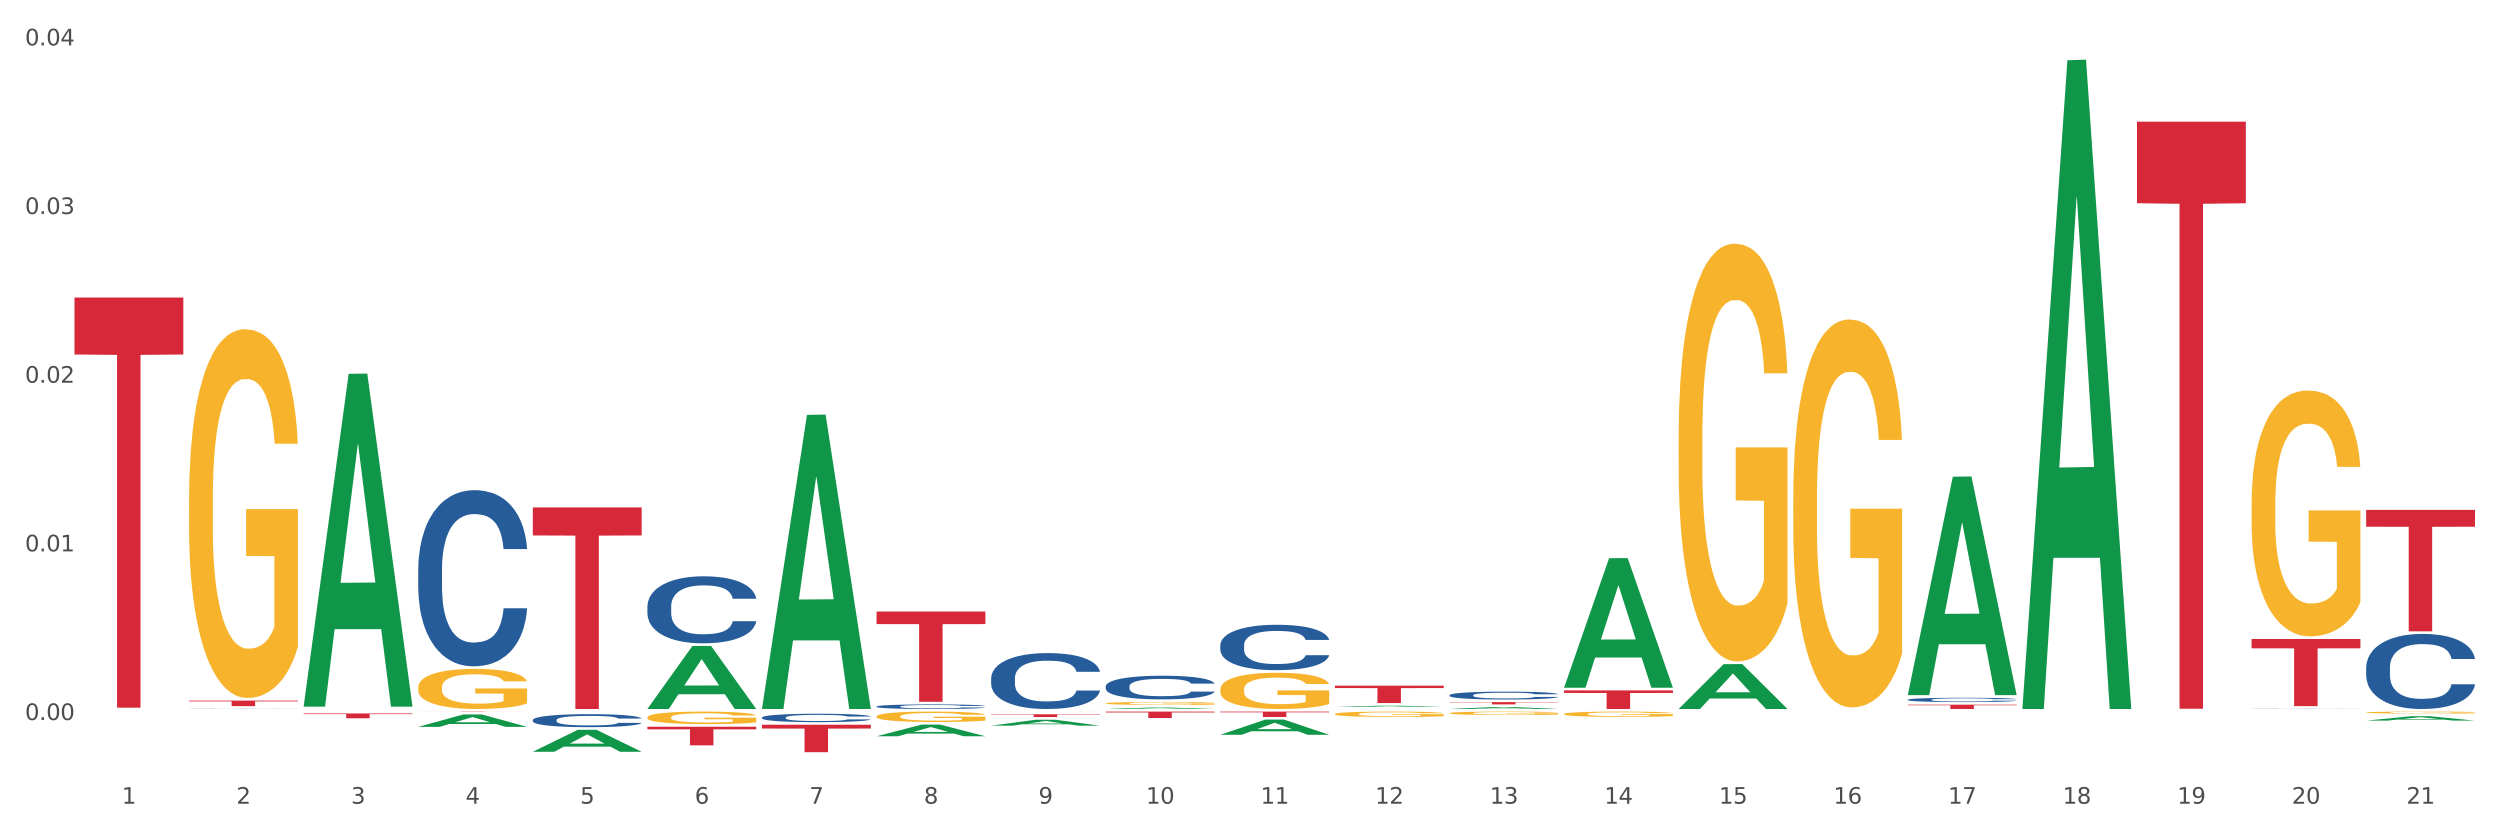 <?xml version="1.0" encoding="utf-8" standalone="no"?>
<!DOCTYPE svg PUBLIC "-//W3C//DTD SVG 1.1//EN"
  "http://www.w3.org/Graphics/SVG/1.1/DTD/svg11.dtd">
<svg xmlns:xlink="http://www.w3.org/1999/xlink" width="1080pt" height="360pt" viewBox="0 0 1080 360" xmlns="http://www.w3.org/2000/svg" version="1.1">
 <rect x="0" y="0" width="1080" height="360" fill="#333333" stroke="none"/>
 <defs>
  <style type="text/css">*{stroke-linejoin: round; stroke-linecap: butt}</style>
 </defs>
 <g id="figure_1">
  <g id="patch_1">
   <path d="M 0 360 
L 1080 360 
L 1080 0 
L 0 0 
z
" style="fill: #ffffff; stroke: #ffffff; stroke-linejoin: miter"/>
  </g>
  <g id="axes_1">
   <g id="matplotlib.axis_1">
    <g id="xtick_1">
     <g id="text_1">
      <!-- 1 -->
      <g style="fill: #4d4d4d" transform="translate(52.633 347.204) scale(0.096 -0.096)">
       <defs>
        <path id="DejaVuSans-31" d="M 794 531 
L 1825 531 
L 1825 4091 
L 703 3866 
L 703 4441 
L 1819 4666 
L 2450 4666 
L 2450 531 
L 3481 531 
L 3481 0 
L 794 0 
L 794 531 
z
" transform="scale(0.016)"/>
       </defs>
       <use xlink:href="#DejaVuSans-31"/>
      </g>
     </g>
    </g>
    <g id="xtick_2">
     <g id="text_2">
      <!-- 2 -->
      <g style="fill: #4d4d4d" transform="translate(102.133 347.204) scale(0.096 -0.096)">
       <defs>
        <path id="DejaVuSans-32" d="M 1228 531 
L 3431 531 
L 3431 0 
L 469 0 
L 469 531 
Q 828 903 1448 1529 
Q 2069 2156 2228 2338 
Q 2531 2678 2651 2914 
Q 2772 3150 2772 3378 
Q 2772 3750 2511 3984 
Q 2250 4219 1831 4219 
Q 1534 4219 1204 4116 
Q 875 4013 500 3803 
L 500 4441 
Q 881 4594 1212 4672 
Q 1544 4750 1819 4750 
Q 2544 4750 2975 4387 
Q 3406 4025 3406 3419 
Q 3406 3131 3298 2873 
Q 3191 2616 2906 2266 
Q 2828 2175 2409 1742 
Q 1991 1309 1228 531 
z
" transform="scale(0.016)"/>
       </defs>
       <use xlink:href="#DejaVuSans-32"/>
      </g>
     </g>
    </g>
    <g id="xtick_3">
     <g id="text_3">
      <!-- 3 -->
      <g style="fill: #4d4d4d" transform="translate(151.633 347.204) scale(0.096 -0.096)">
       <defs>
        <path id="DejaVuSans-33" d="M 2597 2516 
Q 3050 2419 3304 2112 
Q 3559 1806 3559 1356 
Q 3559 666 3084 287 
Q 2609 -91 1734 -91 
Q 1441 -91 1130 -33 
Q 819 25 488 141 
L 488 750 
Q 750 597 1062 519 
Q 1375 441 1716 441 
Q 2309 441 2620 675 
Q 2931 909 2931 1356 
Q 2931 1769 2642 2001 
Q 2353 2234 1838 2234 
L 1294 2234 
L 1294 2753 
L 1863 2753 
Q 2328 2753 2575 2939 
Q 2822 3125 2822 3475 
Q 2822 3834 2567 4026 
Q 2313 4219 1838 4219 
Q 1578 4219 1281 4162 
Q 984 4106 628 3988 
L 628 4550 
Q 988 4650 1302 4700 
Q 1616 4750 1894 4750 
Q 2613 4750 3031 4423 
Q 3450 4097 3450 3541 
Q 3450 3153 3228 2886 
Q 3006 2619 2597 2516 
z
" transform="scale(0.016)"/>
       </defs>
       <use xlink:href="#DejaVuSans-33"/>
      </g>
     </g>
    </g>
    <g id="xtick_4">
     <g id="text_4">
      <!-- 4 -->
      <g style="fill: #4d4d4d" transform="translate(201.133 347.204) scale(0.096 -0.096)">
       <defs>
        <path id="DejaVuSans-34" d="M 2419 4116 
L 825 1625 
L 2419 1625 
L 2419 4116 
z
M 2253 4666 
L 3047 4666 
L 3047 1625 
L 3713 1625 
L 3713 1100 
L 3047 1100 
L 3047 0 
L 2419 0 
L 2419 1100 
L 313 1100 
L 313 1709 
L 2253 4666 
z
" transform="scale(0.016)"/>
       </defs>
       <use xlink:href="#DejaVuSans-34"/>
      </g>
     </g>
    </g>
    <g id="xtick_5">
     <g id="text_5">
      <!-- 5 -->
      <g style="fill: #4d4d4d" transform="translate(250.633 347.204) scale(0.096 -0.096)">
       <defs>
        <path id="DejaVuSans-35" d="M 691 4666 
L 3169 4666 
L 3169 4134 
L 1269 4134 
L 1269 2991 
Q 1406 3038 1543 3061 
Q 1681 3084 1819 3084 
Q 2600 3084 3056 2656 
Q 3513 2228 3513 1497 
Q 3513 744 3044 326 
Q 2575 -91 1722 -91 
Q 1428 -91 1123 -41 
Q 819 9 494 109 
L 494 744 
Q 775 591 1075 516 
Q 1375 441 1709 441 
Q 2250 441 2565 725 
Q 2881 1009 2881 1497 
Q 2881 1984 2565 2268 
Q 2250 2553 1709 2553 
Q 1456 2553 1204 2497 
Q 953 2441 691 2322 
L 691 4666 
z
" transform="scale(0.016)"/>
       </defs>
       <use xlink:href="#DejaVuSans-35"/>
      </g>
     </g>
    </g>
    <g id="xtick_6">
     <g id="text_6">
      <!-- 6 -->
      <g style="fill: #4d4d4d" transform="translate(300.134 347.204) scale(0.096 -0.096)">
       <defs>
        <path id="DejaVuSans-36" d="M 2113 2584 
Q 1688 2584 1439 2293 
Q 1191 2003 1191 1497 
Q 1191 994 1439 701 
Q 1688 409 2113 409 
Q 2538 409 2786 701 
Q 3034 994 3034 1497 
Q 3034 2003 2786 2293 
Q 2538 2584 2113 2584 
z
M 3366 4563 
L 3366 3988 
Q 3128 4100 2886 4159 
Q 2644 4219 2406 4219 
Q 1781 4219 1451 3797 
Q 1122 3375 1075 2522 
Q 1259 2794 1537 2939 
Q 1816 3084 2150 3084 
Q 2853 3084 3261 2657 
Q 3669 2231 3669 1497 
Q 3669 778 3244 343 
Q 2819 -91 2113 -91 
Q 1303 -91 875 529 
Q 447 1150 447 2328 
Q 447 3434 972 4092 
Q 1497 4750 2381 4750 
Q 2619 4750 2861 4703 
Q 3103 4656 3366 4563 
z
" transform="scale(0.016)"/>
       </defs>
       <use xlink:href="#DejaVuSans-36"/>
      </g>
     </g>
    </g>
    <g id="xtick_7">
     <g id="text_7">
      <!-- 7 -->
      <g style="fill: #4d4d4d" transform="translate(349.634 347.204) scale(0.096 -0.096)">
       <defs>
        <path id="DejaVuSans-37" d="M 525 4666 
L 3525 4666 
L 3525 4397 
L 1831 0 
L 1172 0 
L 2766 4134 
L 525 4134 
L 525 4666 
z
" transform="scale(0.016)"/>
       </defs>
       <use xlink:href="#DejaVuSans-37"/>
      </g>
     </g>
    </g>
    <g id="xtick_8">
     <g id="text_8">
      <!-- 8 -->
      <g style="fill: #4d4d4d" transform="translate(399.134 347.204) scale(0.096 -0.096)">
       <defs>
        <path id="DejaVuSans-38" d="M 2034 2216 
Q 1584 2216 1326 1975 
Q 1069 1734 1069 1313 
Q 1069 891 1326 650 
Q 1584 409 2034 409 
Q 2484 409 2743 651 
Q 3003 894 3003 1313 
Q 3003 1734 2745 1975 
Q 2488 2216 2034 2216 
z
M 1403 2484 
Q 997 2584 770 2862 
Q 544 3141 544 3541 
Q 544 4100 942 4425 
Q 1341 4750 2034 4750 
Q 2731 4750 3128 4425 
Q 3525 4100 3525 3541 
Q 3525 3141 3298 2862 
Q 3072 2584 2669 2484 
Q 3125 2378 3379 2068 
Q 3634 1759 3634 1313 
Q 3634 634 3220 271 
Q 2806 -91 2034 -91 
Q 1263 -91 848 271 
Q 434 634 434 1313 
Q 434 1759 690 2068 
Q 947 2378 1403 2484 
z
M 1172 3481 
Q 1172 3119 1398 2916 
Q 1625 2713 2034 2713 
Q 2441 2713 2670 2916 
Q 2900 3119 2900 3481 
Q 2900 3844 2670 4047 
Q 2441 4250 2034 4250 
Q 1625 4250 1398 4047 
Q 1172 3844 1172 3481 
z
" transform="scale(0.016)"/>
       </defs>
       <use xlink:href="#DejaVuSans-38"/>
      </g>
     </g>
    </g>
    <g id="xtick_9">
     <g id="text_9">
      <!-- 9 -->
      <g style="fill: #4d4d4d" transform="translate(448.634 347.204) scale(0.096 -0.096)">
       <defs>
        <path id="DejaVuSans-39" d="M 703 97 
L 703 672 
Q 941 559 1184 500 
Q 1428 441 1663 441 
Q 2288 441 2617 861 
Q 2947 1281 2994 2138 
Q 2813 1869 2534 1725 
Q 2256 1581 1919 1581 
Q 1219 1581 811 2004 
Q 403 2428 403 3163 
Q 403 3881 828 4315 
Q 1253 4750 1959 4750 
Q 2769 4750 3195 4129 
Q 3622 3509 3622 2328 
Q 3622 1225 3098 567 
Q 2575 -91 1691 -91 
Q 1453 -91 1209 -44 
Q 966 3 703 97 
z
M 1959 2075 
Q 2384 2075 2632 2365 
Q 2881 2656 2881 3163 
Q 2881 3666 2632 3958 
Q 2384 4250 1959 4250 
Q 1534 4250 1286 3958 
Q 1038 3666 1038 3163 
Q 1038 2656 1286 2365 
Q 1534 2075 1959 2075 
z
" transform="scale(0.016)"/>
       </defs>
       <use xlink:href="#DejaVuSans-39"/>
      </g>
     </g>
    </g>
    <g id="xtick_10">
     <g id="text_10">
      <!-- 10 -->
      <g style="fill: #4d4d4d" transform="translate(495.079 347.204) scale(0.096 -0.096)">
       <defs>
        <path id="DejaVuSans-30" d="M 2034 4250 
Q 1547 4250 1301 3770 
Q 1056 3291 1056 2328 
Q 1056 1369 1301 889 
Q 1547 409 2034 409 
Q 2525 409 2770 889 
Q 3016 1369 3016 2328 
Q 3016 3291 2770 3770 
Q 2525 4250 2034 4250 
z
M 2034 4750 
Q 2819 4750 3233 4129 
Q 3647 3509 3647 2328 
Q 3647 1150 3233 529 
Q 2819 -91 2034 -91 
Q 1250 -91 836 529 
Q 422 1150 422 2328 
Q 422 3509 836 4129 
Q 1250 4750 2034 4750 
z
" transform="scale(0.016)"/>
       </defs>
       <use xlink:href="#DejaVuSans-31"/>
       <use xlink:href="#DejaVuSans-30" transform="translate(63.623 0)"/>
      </g>
     </g>
    </g>
    <g id="xtick_11">
     <g id="text_11">
      <!-- 11 -->
      <g style="fill: #4d4d4d" transform="translate(544.58 347.204) scale(0.096 -0.096)">
       <use xlink:href="#DejaVuSans-31"/>
       <use xlink:href="#DejaVuSans-31" transform="translate(63.623 0)"/>
      </g>
     </g>
    </g>
    <g id="xtick_12">
     <g id="text_12">
      <!-- 12 -->
      <g style="fill: #4d4d4d" transform="translate(594.08 347.204) scale(0.096 -0.096)">
       <use xlink:href="#DejaVuSans-31"/>
       <use xlink:href="#DejaVuSans-32" transform="translate(63.623 0)"/>
      </g>
     </g>
    </g>
    <g id="xtick_13">
     <g id="text_13">
      <!-- 13 -->
      <g style="fill: #4d4d4d" transform="translate(643.58 347.204) scale(0.096 -0.096)">
       <use xlink:href="#DejaVuSans-31"/>
       <use xlink:href="#DejaVuSans-33" transform="translate(63.623 0)"/>
      </g>
     </g>
    </g>
    <g id="xtick_14">
     <g id="text_14">
      <!-- 14 -->
      <g style="fill: #4d4d4d" transform="translate(693.08 347.204) scale(0.096 -0.096)">
       <use xlink:href="#DejaVuSans-31"/>
       <use xlink:href="#DejaVuSans-34" transform="translate(63.623 0)"/>
      </g>
     </g>
    </g>
    <g id="xtick_15">
     <g id="text_15">
      <!-- 15 -->
      <g style="fill: #4d4d4d" transform="translate(742.58 347.204) scale(0.096 -0.096)">
       <use xlink:href="#DejaVuSans-31"/>
       <use xlink:href="#DejaVuSans-35" transform="translate(63.623 0)"/>
      </g>
     </g>
    </g>
    <g id="xtick_16">
     <g id="text_16">
      <!-- 16 -->
      <g style="fill: #4d4d4d" transform="translate(792.08 347.204) scale(0.096 -0.096)">
       <use xlink:href="#DejaVuSans-31"/>
       <use xlink:href="#DejaVuSans-36" transform="translate(63.623 0)"/>
      </g>
     </g>
    </g>
    <g id="xtick_17">
     <g id="text_17">
      <!-- 17 -->
      <g style="fill: #4d4d4d" transform="translate(841.58 347.204) scale(0.096 -0.096)">
       <use xlink:href="#DejaVuSans-31"/>
       <use xlink:href="#DejaVuSans-37" transform="translate(63.623 0)"/>
      </g>
     </g>
    </g>
    <g id="xtick_18">
     <g id="text_18">
      <!-- 18 -->
      <g style="fill: #4d4d4d" transform="translate(891.08 347.204) scale(0.096 -0.096)">
       <use xlink:href="#DejaVuSans-31"/>
       <use xlink:href="#DejaVuSans-38" transform="translate(63.623 0)"/>
      </g>
     </g>
    </g>
    <g id="xtick_19">
     <g id="text_19">
      <!-- 19 -->
      <g style="fill: #4d4d4d" transform="translate(940.58 347.204) scale(0.096 -0.096)">
       <use xlink:href="#DejaVuSans-31"/>
       <use xlink:href="#DejaVuSans-39" transform="translate(63.623 0)"/>
      </g>
     </g>
    </g>
    <g id="xtick_20">
     <g id="text_20">
      <!-- 20 -->
      <g style="fill: #4d4d4d" transform="translate(990.08 347.204) scale(0.096 -0.096)">
       <use xlink:href="#DejaVuSans-32"/>
       <use xlink:href="#DejaVuSans-30" transform="translate(63.623 0)"/>
      </g>
     </g>
    </g>
    <g id="xtick_21">
     <g id="text_21">
      <!-- 21 -->
      <g style="fill: #4d4d4d" transform="translate(1039.58 347.204) scale(0.096 -0.096)">
       <use xlink:href="#DejaVuSans-32"/>
       <use xlink:href="#DejaVuSans-31" transform="translate(63.623 0)"/>
      </g>
     </g>
    </g>
    <g id="xtick_22"/>
    <g id="xtick_23"/>
    <g id="xtick_24"/>
    <g id="xtick_25"/>
    <g id="xtick_26"/>
    <g id="xtick_27"/>
    <g id="xtick_28"/>
    <g id="xtick_29"/>
    <g id="xtick_30"/>
    <g id="xtick_31"/>
    <g id="xtick_32"/>
    <g id="xtick_33"/>
    <g id="xtick_34"/>
    <g id="xtick_35"/>
    <g id="xtick_36"/>
    <g id="xtick_37"/>
    <g id="xtick_38"/>
    <g id="xtick_39"/>
    <g id="xtick_40"/>
    <g id="xtick_41"/>
   </g>
   <g id="matplotlib.axis_2">
    <g id="ytick_1">
     <g id="text_22">
      <!-- 0.00 -->
      <g style="fill: #4d4d4d" transform="translate(10.8 311.055) scale(0.096 -0.096)">
       <defs>
        <path id="DejaVuSans-2e" d="M 684 794 
L 1344 794 
L 1344 0 
L 684 0 
L 684 794 
z
" transform="scale(0.016)"/>
       </defs>
       <use xlink:href="#DejaVuSans-30"/>
       <use xlink:href="#DejaVuSans-2e" transform="translate(63.623 0)"/>
       <use xlink:href="#DejaVuSans-30" transform="translate(95.41 0)"/>
       <use xlink:href="#DejaVuSans-30" transform="translate(159.033 0)"/>
      </g>
     </g>
    </g>
    <g id="ytick_2">
     <g id="text_23">
      <!-- 0.01 -->
      <g style="fill: #4d4d4d" transform="translate(10.8 238.193) scale(0.096 -0.096)">
       <use xlink:href="#DejaVuSans-30"/>
       <use xlink:href="#DejaVuSans-2e" transform="translate(63.623 0)"/>
       <use xlink:href="#DejaVuSans-30" transform="translate(95.41 0)"/>
       <use xlink:href="#DejaVuSans-31" transform="translate(159.033 0)"/>
      </g>
     </g>
    </g>
    <g id="ytick_3">
     <g id="text_24">
      <!-- 0.02 -->
      <g style="fill: #4d4d4d" transform="translate(10.8 165.33) scale(0.096 -0.096)">
       <use xlink:href="#DejaVuSans-30"/>
       <use xlink:href="#DejaVuSans-2e" transform="translate(63.623 0)"/>
       <use xlink:href="#DejaVuSans-30" transform="translate(95.41 0)"/>
       <use xlink:href="#DejaVuSans-32" transform="translate(159.033 0)"/>
      </g>
     </g>
    </g>
    <g id="ytick_4">
     <g id="text_25">
      <!-- 0.03 -->
      <g style="fill: #4d4d4d" transform="translate(10.8 92.468) scale(0.096 -0.096)">
       <use xlink:href="#DejaVuSans-30"/>
       <use xlink:href="#DejaVuSans-2e" transform="translate(63.623 0)"/>
       <use xlink:href="#DejaVuSans-30" transform="translate(95.41 0)"/>
       <use xlink:href="#DejaVuSans-33" transform="translate(159.033 0)"/>
      </g>
     </g>
    </g>
    <g id="ytick_5">
     <g id="text_26">
      <!-- 0.04 -->
      <g style="fill: #4d4d4d" transform="translate(10.8 19.606) scale(0.096 -0.096)">
       <use xlink:href="#DejaVuSans-30"/>
       <use xlink:href="#DejaVuSans-2e" transform="translate(63.623 0)"/>
       <use xlink:href="#DejaVuSans-30" transform="translate(95.41 0)"/>
       <use xlink:href="#DejaVuSans-34" transform="translate(159.033 0)"/>
      </g>
     </g>
    </g>
    <g id="ytick_6"/>
    <g id="ytick_7"/>
    <g id="ytick_8"/>
    <g id="ytick_9"/>
   </g>
   <g id="PolyCollection_1">
    <path d="M 131.175 305.021 
L 131.223 304.885 
L 150.615 161.505 
L 158.663 161.37 
L 178.2 305.291 
L 168.892 305.291 
L 164.674 271.777 
L 144.652 271.777 
L 144.507 272.317 
L 140.435 305.291 
L 131.175 305.291 
L 131.175 305.021 
L 147.173 251.777 
L 162.153 251.641 
L 154.736 192.046 
L 154.639 191.776 
L 154.542 192.181 
L 147.125 251.641 
L 147.173 251.777 
L 131.175 305.021 
z
" clip-path="url(#pe09c13ac3d)" style="fill: #109648"/>
    <path d="M 81.675 302.67 
L 128.7 302.67 
L 128.7 303.002 
L 110.202 303.005 
L 110.202 305.06 
L 100.062 305.06 
L 100.062 303.005 
L 81.675 303.002 
L 81.675 302.672 
L 81.675 302.67 
z
" clip-path="url(#pe09c13ac3d)" style="fill: #d62839"/>
    <path d="M 1022.175 220.249 
L 1069.2 220.249 
L 1069.2 227.541 
L 1050.702 227.591 
L 1050.702 272.726 
L 1040.562 272.726 
L 1040.562 227.591 
L 1022.175 227.541 
L 1022.175 220.298 
L 1022.175 220.249 
z
" clip-path="url(#pe09c13ac3d)" style="fill: #d62839"/>
    <path d="M 972.675 276.037 
L 1019.7 276.037 
L 1019.7 280.071 
L 1001.202 280.098 
L 1001.202 305.06 
L 991.062 305.06 
L 991.062 280.098 
L 972.675 280.071 
L 972.675 276.065 
L 972.675 276.037 
z
" clip-path="url(#pe09c13ac3d)" style="fill: #d62839"/>
    <path d="M 923.175 52.548 
L 970.2 52.548 
L 970.2 87.795 
L 951.702 88.033 
L 951.702 306.185 
L 941.562 306.185 
L 941.562 88.033 
L 923.175 87.795 
L 923.175 52.786 
L 923.175 52.548 
z
" clip-path="url(#pe09c13ac3d)" style="fill: #d62839"/>
    <path d="M 824.175 304.423 
L 871.2 304.423 
L 871.2 304.681 
L 852.702 304.683 
L 852.702 306.281 
L 842.562 306.281 
L 842.562 304.683 
L 824.175 304.681 
L 824.175 304.425 
L 824.175 304.423 
z
" clip-path="url(#pe09c13ac3d)" style="fill: #d62839"/>
    <path d="M 675.675 298.241 
L 722.7 298.241 
L 722.7 299.359 
L 704.202 299.366 
L 704.202 306.281 
L 694.062 306.281 
L 694.062 299.366 
L 675.675 299.359 
L 675.675 298.249 
L 675.675 298.241 
z
" clip-path="url(#pe09c13ac3d)" style="fill: #d62839"/>
    <path d="M 626.175 303.312 
L 673.2 303.312 
L 673.2 303.45 
L 654.702 303.45 
L 654.702 304.301 
L 644.562 304.301 
L 644.562 303.45 
L 626.175 303.45 
L 626.175 303.313 
L 626.175 303.312 
z
" clip-path="url(#pe09c13ac3d)" style="fill: #d62839"/>
    <path d="M 576.675 296.207 
L 623.7 296.207 
L 623.7 297.254 
L 605.202 297.261 
L 605.202 303.738 
L 595.062 303.738 
L 595.062 297.261 
L 576.675 297.254 
L 576.675 296.214 
L 576.675 296.207 
z
" clip-path="url(#pe09c13ac3d)" style="fill: #d62839"/>
    <path d="M 527.175 307.407 
L 574.2 307.407 
L 574.2 307.731 
L 555.702 307.733 
L 555.702 309.737 
L 545.562 309.737 
L 545.562 307.733 
L 527.175 307.731 
L 527.175 307.41 
L 527.175 307.407 
z
" clip-path="url(#pe09c13ac3d)" style="fill: #d62839"/>
    <path d="M 477.675 307.407 
L 524.7 307.407 
L 524.7 307.793 
L 506.202 307.796 
L 506.202 310.185 
L 496.062 310.185 
L 496.062 307.796 
L 477.675 307.793 
L 477.675 307.41 
L 477.675 307.407 
z
" clip-path="url(#pe09c13ac3d)" style="fill: #d62839"/>
    <path d="M 428.175 308.559 
L 475.2 308.559 
L 475.2 308.73 
L 456.702 308.731 
L 456.702 309.786 
L 446.562 309.786 
L 446.562 308.731 
L 428.175 308.73 
L 428.175 308.56 
L 428.175 308.559 
z
" clip-path="url(#pe09c13ac3d)" style="fill: #d62839"/>
    <path d="M 378.675 264.187 
L 425.7 264.187 
L 425.7 269.606 
L 407.202 269.643 
L 407.202 303.181 
L 397.062 303.181 
L 397.062 269.643 
L 378.675 269.606 
L 378.675 264.224 
L 378.675 264.187 
z
" clip-path="url(#pe09c13ac3d)" style="fill: #d62839"/>
    <path d="M 1022.175 288.423 
L 1022.231 288.393 
L 1022.231 287.564 
L 1022.397 286.439 
L 1023.009 284.366 
L 1023.787 282.796 
L 1025.121 280.96 
L 1025.844 280.19 
L 1026.789 279.331 
L 1028.734 277.939 
L 1030.957 276.755 
L 1032.514 276.103 
L 1033.681 275.688 
L 1036.294 274.948 
L 1037.794 274.622 
L 1039.351 274.356 
L 1040.685 274.178 
L 1042.908 273.971 
L 1044.687 273.882 
L 1046.744 273.852 
L 1048.467 273.882 
L 1050.746 274 
L 1054.081 274.356 
L 1055.359 274.563 
L 1057.082 274.918 
L 1058.861 275.392 
L 1060.306 275.866 
L 1061.974 276.547 
L 1063.697 277.436 
L 1065.365 278.561 
L 1066.532 279.598 
L 1067.477 280.693 
L 1068.311 282.026 
L 1068.922 283.477 
L 1069.2 284.691 
L 1059.028 284.691 
L 1058.75 283.596 
L 1058.194 282.411 
L 1057.638 281.611 
L 1057.027 280.96 
L 1056.082 280.22 
L 1055.248 279.746 
L 1053.859 279.183 
L 1052.58 278.828 
L 1051.524 278.62 
L 1050.245 278.443 
L 1047.522 278.265 
L 1045.576 278.265 
L 1044.353 278.324 
L 1042.853 278.472 
L 1041.574 278.68 
L 1040.073 279.035 
L 1038.906 279.42 
L 1037.739 279.923 
L 1037.072 280.279 
L 1036.071 280.93 
L 1035.404 281.463 
L 1034.515 282.381 
L 1034.015 283.033 
L 1033.125 284.721 
L 1032.736 285.965 
L 1032.569 286.824 
L 1032.458 287.771 
L 1032.458 292.391 
L 1032.792 294.464 
L 1033.07 295.353 
L 1033.514 296.36 
L 1034.348 297.663 
L 1035.571 298.936 
L 1036.849 299.854 
L 1037.906 300.417 
L 1038.906 300.832 
L 1039.907 301.157 
L 1041.13 301.454 
L 1042.13 301.631 
L 1043.631 301.809 
L 1045.41 301.898 
L 1046.799 301.898 
L 1049.634 301.75 
L 1050.912 301.602 
L 1052.135 301.394 
L 1053.469 301.069 
L 1054.526 300.713 
L 1055.137 300.447 
L 1056.138 299.884 
L 1056.916 299.292 
L 1057.583 298.611 
L 1058.027 298.018 
L 1058.528 297.13 
L 1058.917 296.123 
L 1059.028 295.59 
L 1069.2 295.59 
L 1068.978 296.656 
L 1068.589 297.692 
L 1067.81 299.084 
L 1067.199 299.884 
L 1066.254 300.861 
L 1065.253 301.69 
L 1063.864 302.609 
L 1062.585 303.29 
L 1061.251 303.882 
L 1059.806 304.415 
L 1057.194 305.155 
L 1056.249 305.363 
L 1054.248 305.718 
L 1052.691 305.925 
L 1050.412 306.133 
L 1048.078 306.251 
L 1045.632 306.281 
L 1043.464 306.222 
L 1041.074 306.044 
L 1039.573 305.866 
L 1037.906 305.6 
L 1035.96 305.185 
L 1034.126 304.682 
L 1032.403 304.089 
L 1030.791 303.408 
L 1029.29 302.638 
L 1027.344 301.365 
L 1025.899 300.121 
L 1024.843 298.966 
L 1024.12 297.989 
L 1023.398 296.745 
L 1023.009 295.886 
L 1022.397 293.813 
L 1022.175 291.888 
L 1022.175 288.423 
z
" clip-path="url(#pe09c13ac3d)" style="fill: #255c99"/>
    <path d="M 32.175 128.524 
L 79.2 128.524 
L 79.2 153.146 
L 60.702 153.312 
L 60.702 305.699 
L 50.562 305.699 
L 50.562 153.312 
L 32.175 153.146 
L 32.175 128.691 
L 32.175 128.524 
z
" clip-path="url(#pe09c13ac3d)" style="fill: #d62839"/>
    <path d="M 972.675 306.229 
L 972.731 306.229 
L 972.731 306.226 
L 972.897 306.223 
L 973.509 306.217 
L 974.287 306.213 
L 975.621 306.207 
L 976.344 306.205 
L 977.289 306.203 
L 979.234 306.199 
L 981.457 306.195 
L 983.014 306.193 
L 984.181 306.192 
L 986.794 306.19 
L 988.294 306.189 
L 989.851 306.188 
L 991.185 306.188 
L 993.408 306.187 
L 995.187 306.187 
L 997.244 306.187 
L 998.967 306.187 
L 1001.246 306.187 
L 1004.581 306.188 
L 1005.859 306.189 
L 1007.582 306.19 
L 1009.361 306.191 
L 1010.806 306.192 
L 1012.474 306.194 
L 1014.197 306.197 
L 1015.865 306.2 
L 1017.032 306.203 
L 1017.977 306.207 
L 1018.811 306.21 
L 1019.422 306.215 
L 1019.7 306.218 
L 1009.528 306.218 
L 1009.25 306.215 
L 1008.694 306.211 
L 1008.138 306.209 
L 1007.527 306.207 
L 1006.582 306.205 
L 1005.748 306.204 
L 1004.359 306.202 
L 1003.08 306.201 
L 1002.024 306.2 
L 1000.745 306.2 
L 998.022 306.199 
L 996.076 306.199 
L 994.853 306.2 
L 993.353 306.2 
L 992.074 306.201 
L 990.573 306.202 
L 989.406 306.203 
L 988.239 306.204 
L 987.572 306.205 
L 986.571 306.207 
L 985.904 306.209 
L 985.015 306.211 
L 984.515 306.213 
L 983.625 306.218 
L 983.236 306.222 
L 983.069 306.224 
L 982.958 306.227 
L 982.958 306.24 
L 983.292 306.246 
L 983.57 306.249 
L 984.014 306.252 
L 984.848 306.256 
L 986.071 306.259 
L 987.349 306.262 
L 988.406 306.264 
L 989.406 306.265 
L 990.407 306.266 
L 991.63 306.267 
L 992.63 306.267 
L 994.131 306.268 
L 995.91 306.268 
L 997.299 306.268 
L 1000.134 306.268 
L 1001.413 306.267 
L 1002.635 306.267 
L 1003.969 306.266 
L 1005.026 306.265 
L 1005.637 306.264 
L 1006.638 306.262 
L 1007.416 306.261 
L 1008.083 306.259 
L 1008.527 306.257 
L 1009.028 306.254 
L 1009.417 306.251 
L 1009.528 306.25 
L 1019.7 306.25 
L 1019.478 306.253 
L 1019.089 306.256 
L 1018.31 306.26 
L 1017.699 306.262 
L 1016.754 306.265 
L 1015.753 306.267 
L 1014.364 306.27 
L 1013.085 306.272 
L 1011.751 306.274 
L 1010.306 306.275 
L 1007.694 306.278 
L 1006.749 306.278 
L 1004.748 306.279 
L 1003.191 306.28 
L 1000.912 306.28 
L 998.578 306.281 
L 996.132 306.281 
L 993.964 306.281 
L 991.574 306.28 
L 990.073 306.28 
L 988.406 306.279 
L 986.46 306.278 
L 984.626 306.276 
L 982.903 306.274 
L 981.291 306.272 
L 979.79 306.27 
L 977.844 306.267 
L 976.399 306.263 
L 975.343 306.26 
L 974.62 306.257 
L 973.898 306.253 
L 973.509 306.251 
L 972.897 306.245 
L 972.675 306.239 
L 972.675 306.229 
z
" clip-path="url(#pe09c13ac3d)" style="fill: #255c99"/>
    <path d="M 626.175 300.313 
L 626.231 300.31 
L 626.231 300.223 
L 626.397 300.105 
L 627.009 299.887 
L 627.787 299.723 
L 629.121 299.53 
L 629.844 299.449 
L 630.789 299.359 
L 632.734 299.213 
L 634.957 299.089 
L 636.514 299.021 
L 637.681 298.977 
L 640.294 298.9 
L 641.794 298.865 
L 643.351 298.837 
L 644.685 298.819 
L 646.908 298.797 
L 648.687 298.788 
L 650.744 298.785 
L 652.467 298.788 
L 654.746 298.8 
L 658.081 298.837 
L 659.359 298.859 
L 661.082 298.897 
L 662.861 298.946 
L 664.306 298.996 
L 665.974 299.067 
L 667.697 299.16 
L 669.365 299.279 
L 670.532 299.387 
L 671.477 299.502 
L 672.311 299.642 
L 672.922 299.794 
L 673.2 299.921 
L 663.028 299.921 
L 662.75 299.806 
L 662.194 299.682 
L 661.638 299.598 
L 661.027 299.53 
L 660.082 299.452 
L 659.248 299.403 
L 657.859 299.344 
L 656.58 299.306 
L 655.524 299.285 
L 654.245 299.266 
L 651.522 299.247 
L 649.576 299.247 
L 648.353 299.254 
L 646.853 299.269 
L 645.574 299.291 
L 644.073 299.328 
L 642.906 299.369 
L 641.739 299.421 
L 641.072 299.459 
L 640.071 299.527 
L 639.404 299.583 
L 638.515 299.679 
L 638.015 299.747 
L 637.125 299.925 
L 636.736 300.055 
L 636.569 300.145 
L 636.458 300.244 
L 636.458 300.729 
L 636.792 300.946 
L 637.07 301.039 
L 637.514 301.145 
L 638.348 301.282 
L 639.571 301.415 
L 640.849 301.512 
L 641.906 301.571 
L 642.906 301.614 
L 643.907 301.648 
L 645.13 301.679 
L 646.13 301.698 
L 647.631 301.717 
L 649.41 301.726 
L 650.799 301.726 
L 653.634 301.71 
L 654.913 301.695 
L 656.135 301.673 
L 657.469 301.639 
L 658.526 301.602 
L 659.137 301.574 
L 660.138 301.515 
L 660.916 301.453 
L 661.583 301.381 
L 662.027 301.319 
L 662.528 301.226 
L 662.917 301.12 
L 663.028 301.064 
L 673.2 301.064 
L 672.978 301.176 
L 672.589 301.285 
L 671.81 301.431 
L 671.199 301.515 
L 670.254 301.617 
L 669.253 301.704 
L 667.864 301.8 
L 666.585 301.872 
L 665.251 301.934 
L 663.806 301.99 
L 661.194 302.067 
L 660.249 302.089 
L 658.248 302.127 
L 656.691 302.148 
L 654.412 302.17 
L 652.078 302.182 
L 649.632 302.186 
L 647.464 302.179 
L 645.074 302.161 
L 643.573 302.142 
L 641.906 302.114 
L 639.96 302.071 
L 638.126 302.018 
L 636.403 301.956 
L 634.791 301.884 
L 633.29 301.804 
L 631.344 301.67 
L 629.899 301.54 
L 628.843 301.418 
L 628.12 301.316 
L 627.398 301.185 
L 627.009 301.095 
L 626.397 300.878 
L 626.175 300.676 
L 626.175 300.313 
z
" clip-path="url(#pe09c13ac3d)" style="fill: #255c99"/>
    <path d="M 527.175 278.712 
L 527.231 278.694 
L 527.231 278.193 
L 527.397 277.513 
L 528.009 276.259 
L 528.787 275.31 
L 530.121 274.2 
L 530.844 273.735 
L 531.789 273.216 
L 533.734 272.374 
L 535.957 271.658 
L 537.514 271.264 
L 538.681 271.013 
L 541.294 270.566 
L 542.794 270.369 
L 544.351 270.208 
L 545.685 270.1 
L 547.908 269.975 
L 549.687 269.921 
L 551.744 269.903 
L 553.467 269.921 
L 555.746 269.993 
L 559.081 270.208 
L 560.359 270.333 
L 562.082 270.548 
L 563.861 270.834 
L 565.306 271.121 
L 566.974 271.533 
L 568.697 272.07 
L 570.365 272.75 
L 571.532 273.377 
L 572.477 274.039 
L 573.311 274.845 
L 573.922 275.722 
L 574.2 276.456 
L 564.028 276.456 
L 563.75 275.794 
L 563.194 275.078 
L 562.638 274.594 
L 562.027 274.2 
L 561.082 273.753 
L 560.248 273.466 
L 558.859 273.126 
L 557.58 272.911 
L 556.524 272.786 
L 555.245 272.679 
L 552.522 272.571 
L 550.576 272.571 
L 549.353 272.607 
L 547.853 272.696 
L 546.574 272.822 
L 545.073 273.037 
L 543.906 273.269 
L 542.739 273.574 
L 542.072 273.789 
L 541.071 274.182 
L 540.404 274.505 
L 539.515 275.06 
L 539.015 275.454 
L 538.125 276.474 
L 537.736 277.226 
L 537.569 277.746 
L 537.458 278.318 
L 537.458 281.112 
L 537.792 282.365 
L 538.07 282.902 
L 538.514 283.511 
L 539.348 284.299 
L 540.571 285.069 
L 541.849 285.624 
L 542.906 285.964 
L 543.906 286.214 
L 544.907 286.411 
L 546.13 286.59 
L 547.13 286.698 
L 548.631 286.805 
L 550.41 286.859 
L 551.799 286.859 
L 554.634 286.769 
L 555.913 286.68 
L 557.135 286.555 
L 558.469 286.358 
L 559.526 286.143 
L 560.137 285.982 
L 561.138 285.641 
L 561.916 285.283 
L 562.583 284.872 
L 563.027 284.513 
L 563.528 283.976 
L 563.917 283.368 
L 564.028 283.045 
L 574.2 283.045 
L 573.978 283.69 
L 573.589 284.317 
L 572.81 285.158 
L 572.199 285.641 
L 571.254 286.232 
L 570.253 286.734 
L 568.864 287.289 
L 567.585 287.701 
L 566.251 288.059 
L 564.806 288.381 
L 562.194 288.828 
L 561.249 288.954 
L 559.248 289.169 
L 557.691 289.294 
L 555.412 289.419 
L 553.078 289.491 
L 550.632 289.509 
L 548.464 289.473 
L 546.074 289.366 
L 544.573 289.258 
L 542.906 289.097 
L 540.96 288.846 
L 539.126 288.542 
L 537.403 288.184 
L 535.791 287.772 
L 534.29 287.307 
L 532.344 286.537 
L 530.899 285.785 
L 529.843 285.086 
L 529.12 284.496 
L 528.398 283.744 
L 528.009 283.224 
L 527.397 281.971 
L 527.175 280.807 
L 527.175 278.712 
z
" clip-path="url(#pe09c13ac3d)" style="fill: #255c99"/>
    <path d="M 477.675 296.5 
L 477.731 296.49 
L 477.731 296.229 
L 477.897 295.875 
L 478.509 295.221 
L 479.287 294.727 
L 480.621 294.148 
L 481.344 293.905 
L 482.289 293.635 
L 484.234 293.196 
L 486.457 292.823 
L 488.014 292.618 
L 489.181 292.487 
L 491.794 292.254 
L 493.294 292.151 
L 494.851 292.067 
L 496.185 292.011 
L 498.408 291.946 
L 500.187 291.918 
L 502.244 291.908 
L 503.967 291.918 
L 506.246 291.955 
L 509.581 292.067 
L 510.859 292.132 
L 512.582 292.244 
L 514.361 292.394 
L 515.806 292.543 
L 517.474 292.758 
L 519.197 293.038 
L 520.865 293.392 
L 522.032 293.719 
L 522.977 294.064 
L 523.811 294.484 
L 524.422 294.941 
L 524.7 295.324 
L 514.528 295.324 
L 514.25 294.979 
L 513.694 294.605 
L 513.138 294.353 
L 512.527 294.148 
L 511.582 293.915 
L 510.748 293.765 
L 509.359 293.588 
L 508.08 293.476 
L 507.024 293.411 
L 505.745 293.355 
L 503.022 293.299 
L 501.076 293.299 
L 499.853 293.318 
L 498.353 293.364 
L 497.074 293.429 
L 495.573 293.541 
L 494.406 293.663 
L 493.239 293.821 
L 492.572 293.933 
L 491.571 294.139 
L 490.904 294.307 
L 490.015 294.596 
L 489.515 294.801 
L 488.625 295.333 
L 488.236 295.725 
L 488.069 295.996 
L 487.958 296.295 
L 487.958 297.75 
L 488.292 298.404 
L 488.57 298.684 
L 489.014 299.001 
L 489.848 299.412 
L 491.071 299.813 
L 492.349 300.102 
L 493.406 300.279 
L 494.406 300.41 
L 495.407 300.513 
L 496.63 300.606 
L 497.63 300.662 
L 499.131 300.718 
L 500.91 300.746 
L 502.299 300.746 
L 505.134 300.699 
L 506.413 300.653 
L 507.635 300.587 
L 508.969 300.485 
L 510.026 300.373 
L 510.637 300.289 
L 511.637 300.111 
L 512.416 299.925 
L 513.083 299.71 
L 513.527 299.524 
L 514.028 299.244 
L 514.417 298.926 
L 514.528 298.758 
L 524.7 298.758 
L 524.478 299.094 
L 524.089 299.421 
L 523.31 299.859 
L 522.699 300.111 
L 521.754 300.419 
L 520.753 300.681 
L 519.364 300.97 
L 518.085 301.185 
L 516.751 301.371 
L 515.306 301.539 
L 512.694 301.773 
L 511.749 301.838 
L 509.748 301.95 
L 508.191 302.015 
L 505.912 302.081 
L 503.578 302.118 
L 501.132 302.127 
L 498.964 302.109 
L 496.574 302.053 
L 495.073 301.997 
L 493.406 301.913 
L 491.46 301.782 
L 489.626 301.623 
L 487.903 301.437 
L 486.291 301.222 
L 484.79 300.979 
L 482.844 300.578 
L 481.399 300.186 
L 480.343 299.822 
L 479.62 299.514 
L 478.898 299.122 
L 478.509 298.852 
L 477.897 298.198 
L 477.675 297.592 
L 477.675 296.5 
z
" clip-path="url(#pe09c13ac3d)" style="fill: #255c99"/>
    <path d="M 428.175 292.986 
L 428.231 292.964 
L 428.231 292.346 
L 428.397 291.509 
L 429.009 289.965 
L 429.787 288.797 
L 431.121 287.43 
L 431.844 286.856 
L 432.789 286.217 
L 434.734 285.181 
L 436.957 284.299 
L 438.514 283.814 
L 439.681 283.505 
L 442.294 282.954 
L 443.794 282.711 
L 445.351 282.513 
L 446.685 282.381 
L 448.908 282.226 
L 450.687 282.16 
L 452.744 282.138 
L 454.467 282.16 
L 456.746 282.248 
L 460.081 282.513 
L 461.359 282.667 
L 463.082 282.932 
L 464.861 283.285 
L 466.306 283.637 
L 467.974 284.145 
L 469.697 284.806 
L 471.365 285.644 
L 472.532 286.415 
L 473.477 287.231 
L 474.311 288.223 
L 474.922 289.304 
L 475.2 290.208 
L 465.028 290.208 
L 464.75 289.392 
L 464.194 288.51 
L 463.638 287.915 
L 463.027 287.43 
L 462.082 286.878 
L 461.248 286.526 
L 459.859 286.107 
L 458.58 285.842 
L 457.524 285.688 
L 456.245 285.556 
L 453.522 285.423 
L 451.576 285.423 
L 450.353 285.467 
L 448.853 285.578 
L 447.574 285.732 
L 446.073 285.997 
L 444.906 286.283 
L 443.739 286.658 
L 443.072 286.923 
L 442.071 287.408 
L 441.404 287.804 
L 440.515 288.488 
L 440.015 288.973 
L 439.125 290.23 
L 438.736 291.156 
L 438.569 291.795 
L 438.458 292.501 
L 438.458 295.94 
L 438.792 297.484 
L 439.07 298.145 
L 439.514 298.895 
L 440.348 299.865 
L 441.571 300.813 
L 442.849 301.496 
L 443.906 301.915 
L 444.906 302.224 
L 445.907 302.466 
L 447.13 302.687 
L 448.13 302.819 
L 449.631 302.952 
L 451.41 303.018 
L 452.799 303.018 
L 455.634 302.907 
L 456.913 302.797 
L 458.135 302.643 
L 459.469 302.4 
L 460.526 302.136 
L 461.137 301.937 
L 462.137 301.518 
L 462.916 301.077 
L 463.583 300.57 
L 464.027 300.129 
L 464.528 299.468 
L 464.917 298.718 
L 465.028 298.321 
L 475.2 298.321 
L 474.978 299.115 
L 474.589 299.887 
L 473.81 300.923 
L 473.199 301.518 
L 472.254 302.246 
L 471.253 302.863 
L 469.864 303.547 
L 468.585 304.054 
L 467.251 304.495 
L 465.806 304.892 
L 463.194 305.443 
L 462.249 305.597 
L 460.248 305.862 
L 458.691 306.016 
L 456.412 306.171 
L 454.078 306.259 
L 451.632 306.281 
L 449.464 306.237 
L 447.074 306.104 
L 445.573 305.972 
L 443.906 305.774 
L 441.96 305.465 
L 440.126 305.09 
L 438.403 304.649 
L 436.791 304.142 
L 435.29 303.569 
L 433.344 302.621 
L 431.899 301.695 
L 430.843 300.835 
L 430.12 300.107 
L 429.398 299.181 
L 429.009 298.542 
L 428.397 296.999 
L 428.175 295.565 
L 428.175 292.986 
z
" clip-path="url(#pe09c13ac3d)" style="fill: #255c99"/>
    <path d="M 378.675 305.194 
L 378.731 305.193 
L 378.731 305.142 
L 378.897 305.074 
L 379.509 304.948 
L 380.287 304.852 
L 381.621 304.74 
L 382.344 304.694 
L 383.289 304.641 
L 385.234 304.557 
L 387.457 304.485 
L 389.014 304.445 
L 390.181 304.42 
L 392.794 304.375 
L 394.294 304.355 
L 395.851 304.339 
L 397.185 304.328 
L 399.408 304.315 
L 401.187 304.31 
L 403.244 304.308 
L 404.967 304.31 
L 407.246 304.317 
L 410.581 304.339 
L 411.859 304.351 
L 413.582 304.373 
L 415.361 304.402 
L 416.806 304.431 
L 418.474 304.472 
L 420.197 304.526 
L 421.865 304.595 
L 423.032 304.658 
L 423.977 304.724 
L 424.811 304.805 
L 425.422 304.894 
L 425.7 304.967 
L 415.528 304.967 
L 415.25 304.901 
L 414.694 304.829 
L 414.138 304.78 
L 413.527 304.74 
L 412.582 304.695 
L 411.748 304.667 
L 410.359 304.632 
L 409.08 304.611 
L 408.024 304.598 
L 406.745 304.587 
L 404.022 304.577 
L 402.076 304.577 
L 400.853 304.58 
L 399.353 304.589 
L 398.074 304.602 
L 396.573 304.623 
L 395.406 304.647 
L 394.239 304.677 
L 393.572 304.699 
L 392.571 304.739 
L 391.904 304.771 
L 391.015 304.827 
L 390.515 304.867 
L 389.625 304.969 
L 389.236 305.045 
L 389.069 305.097 
L 388.958 305.155 
L 388.958 305.436 
L 389.292 305.562 
L 389.57 305.616 
L 390.014 305.677 
L 390.848 305.757 
L 392.071 305.834 
L 393.349 305.89 
L 394.406 305.924 
L 395.406 305.949 
L 396.407 305.969 
L 397.63 305.987 
L 398.63 305.998 
L 400.131 306.009 
L 401.91 306.014 
L 403.299 306.014 
L 406.134 306.005 
L 407.413 305.996 
L 408.635 305.984 
L 409.969 305.964 
L 411.026 305.942 
L 411.637 305.926 
L 412.637 305.892 
L 413.416 305.856 
L 414.083 305.814 
L 414.527 305.778 
L 415.028 305.724 
L 415.417 305.663 
L 415.528 305.63 
L 425.7 305.63 
L 425.478 305.695 
L 425.089 305.758 
L 424.31 305.843 
L 423.699 305.892 
L 422.754 305.951 
L 421.753 306.002 
L 420.364 306.057 
L 419.085 306.099 
L 417.751 306.135 
L 416.306 306.167 
L 413.694 306.212 
L 412.749 306.225 
L 410.748 306.247 
L 409.191 306.259 
L 406.912 306.272 
L 404.578 306.279 
L 402.132 306.281 
L 399.964 306.277 
L 397.574 306.266 
L 396.073 306.256 
L 394.406 306.239 
L 392.46 306.214 
L 390.626 306.184 
L 388.903 306.147 
L 387.291 306.106 
L 385.79 306.059 
L 383.844 305.982 
L 382.399 305.906 
L 381.343 305.836 
L 380.62 305.776 
L 379.898 305.701 
L 379.509 305.648 
L 378.897 305.522 
L 378.675 305.405 
L 378.675 305.194 
z
" clip-path="url(#pe09c13ac3d)" style="fill: #255c99"/>
    <path d="M 329.175 309.968 
L 329.231 309.965 
L 329.231 309.872 
L 329.397 309.746 
L 330.009 309.515 
L 330.787 309.339 
L 332.121 309.134 
L 332.844 309.048 
L 333.789 308.952 
L 335.734 308.797 
L 337.957 308.664 
L 339.514 308.591 
L 340.681 308.545 
L 343.294 308.462 
L 344.794 308.426 
L 346.351 308.396 
L 347.685 308.376 
L 349.908 308.353 
L 351.687 308.343 
L 353.744 308.34 
L 355.467 308.343 
L 357.746 308.356 
L 361.081 308.396 
L 362.359 308.419 
L 364.082 308.459 
L 365.861 308.512 
L 367.306 308.565 
L 368.974 308.641 
L 370.697 308.74 
L 372.365 308.866 
L 373.532 308.982 
L 374.477 309.104 
L 375.311 309.253 
L 375.922 309.415 
L 376.2 309.551 
L 366.028 309.551 
L 365.75 309.429 
L 365.194 309.296 
L 364.638 309.207 
L 364.027 309.134 
L 363.082 309.051 
L 362.248 308.998 
L 360.859 308.936 
L 359.58 308.896 
L 358.524 308.873 
L 357.245 308.853 
L 354.522 308.833 
L 352.576 308.833 
L 351.353 308.84 
L 349.853 308.856 
L 348.574 308.879 
L 347.073 308.919 
L 345.906 308.962 
L 344.739 309.018 
L 344.072 309.058 
L 343.071 309.131 
L 342.404 309.19 
L 341.515 309.293 
L 341.015 309.366 
L 340.125 309.554 
L 339.736 309.693 
L 339.569 309.789 
L 339.458 309.895 
L 339.458 310.412 
L 339.792 310.643 
L 340.07 310.743 
L 340.514 310.855 
L 341.348 311.001 
L 342.571 311.143 
L 343.849 311.246 
L 344.906 311.308 
L 345.906 311.355 
L 346.907 311.391 
L 348.13 311.424 
L 349.13 311.444 
L 350.631 311.464 
L 352.41 311.474 
L 353.799 311.474 
L 356.634 311.457 
L 357.913 311.441 
L 359.135 311.418 
L 360.469 311.381 
L 361.526 311.342 
L 362.137 311.312 
L 363.137 311.249 
L 363.916 311.183 
L 364.583 311.107 
L 365.027 311.04 
L 365.528 310.941 
L 365.917 310.829 
L 366.028 310.769 
L 376.2 310.769 
L 375.978 310.888 
L 375.589 311.004 
L 374.81 311.16 
L 374.199 311.249 
L 373.254 311.358 
L 372.253 311.451 
L 370.864 311.553 
L 369.585 311.629 
L 368.251 311.696 
L 366.806 311.755 
L 364.194 311.838 
L 363.249 311.861 
L 361.248 311.901 
L 359.691 311.924 
L 357.412 311.947 
L 355.078 311.96 
L 352.632 311.964 
L 350.464 311.957 
L 348.074 311.937 
L 346.573 311.917 
L 344.906 311.888 
L 342.96 311.841 
L 341.126 311.785 
L 339.403 311.719 
L 337.791 311.643 
L 336.29 311.557 
L 334.344 311.414 
L 332.899 311.275 
L 331.843 311.146 
L 331.12 311.037 
L 330.398 310.898 
L 330.009 310.802 
L 329.397 310.57 
L 329.175 310.355 
L 329.175 309.968 
z
" clip-path="url(#pe09c13ac3d)" style="fill: #255c99"/>
    <path d="M 279.675 261.97 
L 279.731 261.943 
L 279.731 261.203 
L 279.897 260.199 
L 280.509 258.348 
L 281.287 256.948 
L 282.621 255.309 
L 283.344 254.622 
L 284.289 253.855 
L 286.234 252.613 
L 288.457 251.556 
L 290.014 250.974 
L 291.181 250.604 
L 293.794 249.943 
L 295.294 249.653 
L 296.851 249.415 
L 298.185 249.256 
L 300.408 249.071 
L 302.187 248.992 
L 304.244 248.965 
L 305.967 248.992 
L 308.246 249.098 
L 311.581 249.415 
L 312.859 249.6 
L 314.582 249.917 
L 316.361 250.34 
L 317.806 250.763 
L 319.474 251.371 
L 321.197 252.164 
L 322.865 253.168 
L 324.032 254.093 
L 324.977 255.071 
L 325.811 256.26 
L 326.422 257.556 
L 326.7 258.639 
L 316.528 258.639 
L 316.25 257.661 
L 315.694 256.604 
L 315.138 255.89 
L 314.527 255.309 
L 313.582 254.648 
L 312.748 254.225 
L 311.359 253.723 
L 310.08 253.406 
L 309.024 253.221 
L 307.745 253.062 
L 305.022 252.904 
L 303.076 252.904 
L 301.853 252.957 
L 300.353 253.089 
L 299.074 253.274 
L 297.573 253.591 
L 296.406 253.934 
L 295.239 254.384 
L 294.572 254.701 
L 293.571 255.282 
L 292.904 255.758 
L 292.015 256.578 
L 291.515 257.159 
L 290.625 258.666 
L 290.236 259.776 
L 290.069 260.542 
L 289.958 261.388 
L 289.958 265.511 
L 290.292 267.361 
L 290.57 268.154 
L 291.014 269.053 
L 291.848 270.216 
L 293.071 271.353 
L 294.349 272.172 
L 295.406 272.674 
L 296.406 273.044 
L 297.407 273.335 
L 298.63 273.599 
L 299.63 273.758 
L 301.131 273.916 
L 302.91 273.996 
L 304.299 273.996 
L 307.134 273.863 
L 308.413 273.731 
L 309.635 273.546 
L 310.969 273.256 
L 312.026 272.938 
L 312.637 272.701 
L 313.637 272.198 
L 314.416 271.67 
L 315.083 271.062 
L 315.527 270.533 
L 316.028 269.74 
L 316.417 268.842 
L 316.528 268.366 
L 326.7 268.366 
L 326.478 269.317 
L 326.089 270.242 
L 325.31 271.485 
L 324.699 272.198 
L 323.754 273.071 
L 322.753 273.811 
L 321.364 274.63 
L 320.085 275.238 
L 318.751 275.767 
L 317.306 276.242 
L 314.694 276.903 
L 313.749 277.088 
L 311.748 277.405 
L 310.191 277.59 
L 307.912 277.775 
L 305.578 277.881 
L 303.132 277.907 
L 300.964 277.855 
L 298.574 277.696 
L 297.073 277.537 
L 295.406 277.3 
L 293.46 276.929 
L 291.626 276.48 
L 289.903 275.952 
L 288.291 275.344 
L 286.79 274.656 
L 284.844 273.52 
L 283.399 272.41 
L 282.343 271.379 
L 281.62 270.507 
L 280.898 269.397 
L 280.509 268.63 
L 279.897 266.78 
L 279.675 265.062 
L 279.675 261.97 
z
" clip-path="url(#pe09c13ac3d)" style="fill: #255c99"/>
    <path d="M 230.175 311.043 
L 230.231 311.038 
L 230.231 310.894 
L 230.397 310.699 
L 231.009 310.341 
L 231.787 310.069 
L 233.121 309.751 
L 233.844 309.618 
L 234.789 309.469 
L 236.734 309.228 
L 238.957 309.023 
L 240.514 308.91 
L 241.681 308.838 
L 244.294 308.71 
L 245.794 308.654 
L 247.351 308.608 
L 248.685 308.577 
L 250.908 308.541 
L 252.687 308.526 
L 254.744 308.521 
L 256.467 308.526 
L 258.746 308.546 
L 262.081 308.608 
L 263.359 308.644 
L 265.082 308.705 
L 266.861 308.787 
L 268.306 308.869 
L 269.974 308.987 
L 271.697 309.141 
L 273.365 309.336 
L 274.532 309.515 
L 275.477 309.705 
L 276.311 309.936 
L 276.922 310.187 
L 277.2 310.397 
L 267.028 310.397 
L 266.75 310.207 
L 266.194 310.002 
L 265.638 309.864 
L 265.027 309.751 
L 264.082 309.623 
L 263.248 309.541 
L 261.859 309.443 
L 260.58 309.382 
L 259.524 309.346 
L 258.245 309.315 
L 255.522 309.285 
L 253.576 309.285 
L 252.353 309.295 
L 250.853 309.32 
L 249.574 309.356 
L 248.073 309.418 
L 246.906 309.484 
L 245.739 309.572 
L 245.072 309.633 
L 244.071 309.746 
L 243.404 309.838 
L 242.515 309.997 
L 242.015 310.11 
L 241.125 310.402 
L 240.736 310.617 
L 240.569 310.766 
L 240.458 310.93 
L 240.458 311.73 
L 240.792 312.089 
L 241.07 312.243 
L 241.514 312.417 
L 242.348 312.643 
L 243.571 312.863 
L 244.849 313.022 
L 245.906 313.119 
L 246.906 313.191 
L 247.907 313.247 
L 249.13 313.299 
L 250.13 313.329 
L 251.631 313.36 
L 253.41 313.376 
L 254.799 313.376 
L 257.634 313.35 
L 258.913 313.324 
L 260.135 313.288 
L 261.469 313.232 
L 262.526 313.171 
L 263.137 313.124 
L 264.137 313.027 
L 264.916 312.924 
L 265.583 312.807 
L 266.027 312.704 
L 266.528 312.55 
L 266.917 312.376 
L 267.028 312.284 
L 277.2 312.284 
L 276.978 312.468 
L 276.589 312.648 
L 275.81 312.889 
L 275.199 313.027 
L 274.254 313.196 
L 273.253 313.34 
L 271.864 313.499 
L 270.585 313.617 
L 269.251 313.719 
L 267.806 313.811 
L 265.194 313.94 
L 264.249 313.975 
L 262.248 314.037 
L 260.691 314.073 
L 258.412 314.109 
L 256.078 314.129 
L 253.632 314.134 
L 251.464 314.124 
L 249.074 314.093 
L 247.573 314.063 
L 245.906 314.016 
L 243.96 313.945 
L 242.126 313.858 
L 240.403 313.755 
L 238.791 313.637 
L 237.29 313.504 
L 235.344 313.283 
L 233.899 313.068 
L 232.843 312.868 
L 232.12 312.699 
L 231.398 312.484 
L 231.009 312.335 
L 230.397 311.976 
L 230.175 311.643 
L 230.175 311.043 
z
" clip-path="url(#pe09c13ac3d)" style="fill: #255c99"/>
    <path d="M 180.675 245.944 
L 180.731 245.874 
L 180.731 243.929 
L 180.897 241.288 
L 181.509 236.423 
L 182.287 232.74 
L 183.621 228.431 
L 184.344 226.624 
L 185.289 224.609 
L 187.234 221.343 
L 189.457 218.563 
L 191.014 217.034 
L 192.181 216.061 
L 194.794 214.324 
L 196.294 213.559 
L 197.851 212.934 
L 199.185 212.517 
L 201.408 212.03 
L 203.187 211.822 
L 205.244 211.752 
L 206.967 211.822 
L 209.246 212.1 
L 212.581 212.934 
L 213.859 213.42 
L 215.582 214.254 
L 217.361 215.366 
L 218.806 216.478 
L 220.474 218.076 
L 222.197 220.161 
L 223.865 222.802 
L 225.032 225.234 
L 225.977 227.806 
L 226.811 230.933 
L 227.422 234.338 
L 227.7 237.188 
L 217.528 237.188 
L 217.25 234.616 
L 216.694 231.836 
L 216.138 229.96 
L 215.527 228.431 
L 214.582 226.694 
L 213.748 225.582 
L 212.359 224.261 
L 211.08 223.428 
L 210.024 222.941 
L 208.745 222.524 
L 206.022 222.107 
L 204.076 222.107 
L 202.853 222.246 
L 201.353 222.594 
L 200.074 223.08 
L 198.573 223.914 
L 197.406 224.817 
L 196.239 225.999 
L 195.572 226.833 
L 194.571 228.362 
L 193.904 229.613 
L 193.015 231.767 
L 192.515 233.296 
L 191.625 237.257 
L 191.236 240.176 
L 191.069 242.191 
L 190.958 244.415 
L 190.958 255.256 
L 191.292 260.121 
L 191.57 262.206 
L 192.014 264.569 
L 192.848 267.626 
L 194.071 270.615 
L 195.349 272.769 
L 196.406 274.089 
L 197.406 275.062 
L 198.407 275.827 
L 199.63 276.522 
L 200.63 276.939 
L 202.131 277.356 
L 203.91 277.564 
L 205.299 277.564 
L 208.134 277.217 
L 209.412 276.869 
L 210.635 276.383 
L 211.969 275.618 
L 213.026 274.784 
L 213.637 274.159 
L 214.637 272.839 
L 215.416 271.449 
L 216.083 269.85 
L 216.527 268.46 
L 217.028 266.376 
L 217.417 264.013 
L 217.528 262.762 
L 227.7 262.762 
L 227.478 265.264 
L 227.089 267.696 
L 226.31 270.962 
L 225.699 272.839 
L 224.754 275.132 
L 223.753 277.078 
L 222.364 279.232 
L 221.085 280.831 
L 219.751 282.22 
L 218.306 283.471 
L 215.694 285.209 
L 214.749 285.695 
L 212.748 286.529 
L 211.191 287.016 
L 208.912 287.502 
L 206.578 287.78 
L 204.132 287.85 
L 201.964 287.711 
L 199.574 287.294 
L 198.073 286.877 
L 196.406 286.251 
L 194.46 285.278 
L 192.626 284.097 
L 190.903 282.707 
L 189.291 281.109 
L 187.79 279.302 
L 185.844 276.313 
L 184.399 273.395 
L 183.343 270.684 
L 182.62 268.391 
L 181.898 265.472 
L 181.509 263.457 
L 180.897 258.592 
L 180.675 254.075 
L 180.675 245.944 
z
" clip-path="url(#pe09c13ac3d)" style="fill: #255c99"/>
    <path d="M 81.675 306.229 
L 81.731 306.229 
L 81.731 306.227 
L 81.897 306.223 
L 82.509 306.217 
L 83.287 306.213 
L 84.621 306.208 
L 85.344 306.205 
L 86.289 306.203 
L 88.234 306.199 
L 90.457 306.195 
L 92.014 306.194 
L 93.181 306.192 
L 95.794 306.19 
L 97.294 306.189 
L 98.851 306.188 
L 100.185 306.188 
L 102.408 306.187 
L 104.187 306.187 
L 106.244 306.187 
L 107.967 306.187 
L 110.246 306.187 
L 113.581 306.188 
L 114.859 306.189 
L 116.582 306.19 
L 118.361 306.191 
L 119.806 306.193 
L 121.474 306.195 
L 123.197 306.197 
L 124.865 306.201 
L 126.032 306.204 
L 126.977 306.207 
L 127.811 306.211 
L 128.422 306.215 
L 128.7 306.218 
L 118.528 306.218 
L 118.25 306.215 
L 117.694 306.212 
L 117.138 306.209 
L 116.527 306.208 
L 115.582 306.205 
L 114.748 306.204 
L 113.359 306.202 
L 112.08 306.201 
L 111.024 306.201 
L 109.745 306.2 
L 107.022 306.2 
L 105.076 306.2 
L 103.853 306.2 
L 102.353 306.2 
L 101.074 306.201 
L 99.573 306.202 
L 98.406 306.203 
L 97.239 306.205 
L 96.572 306.206 
L 95.571 306.207 
L 94.904 306.209 
L 94.015 306.212 
L 93.515 306.214 
L 92.625 306.218 
L 92.236 306.222 
L 92.069 306.225 
L 91.958 306.227 
L 91.958 306.241 
L 92.292 306.247 
L 92.57 306.249 
L 93.014 306.252 
L 93.848 306.256 
L 95.071 306.26 
L 96.349 306.262 
L 97.406 306.264 
L 98.406 306.265 
L 99.407 306.266 
L 100.63 306.267 
L 101.63 306.267 
L 103.131 306.268 
L 104.91 306.268 
L 106.299 306.268 
L 109.134 306.268 
L 110.412 306.267 
L 111.635 306.267 
L 112.969 306.266 
L 114.026 306.265 
L 114.637 306.264 
L 115.638 306.262 
L 116.416 306.261 
L 117.083 306.259 
L 117.527 306.257 
L 118.028 306.254 
L 118.417 306.251 
L 118.528 306.25 
L 128.7 306.25 
L 128.478 306.253 
L 128.089 306.256 
L 127.31 306.26 
L 126.699 306.262 
L 125.754 306.265 
L 124.753 306.268 
L 123.364 306.27 
L 122.085 306.272 
L 120.751 306.274 
L 119.306 306.275 
L 116.694 306.278 
L 115.749 306.278 
L 113.748 306.279 
L 112.191 306.28 
L 109.912 306.28 
L 107.578 306.281 
L 105.132 306.281 
L 102.964 306.281 
L 100.574 306.28 
L 99.073 306.28 
L 97.406 306.279 
L 95.46 306.278 
L 93.626 306.276 
L 91.903 306.274 
L 90.291 306.273 
L 88.79 306.27 
L 86.844 306.267 
L 85.399 306.263 
L 84.343 306.26 
L 83.62 306.257 
L 82.898 306.253 
L 82.509 306.251 
L 81.897 306.245 
L 81.675 306.239 
L 81.675 306.229 
z
" clip-path="url(#pe09c13ac3d)" style="fill: #255c99"/>
    <path d="M 131.175 308.217 
L 178.2 308.217 
L 178.2 308.503 
L 159.702 308.505 
L 159.702 310.277 
L 149.562 310.277 
L 149.562 308.505 
L 131.175 308.503 
L 131.175 308.219 
L 131.175 308.217 
z
" clip-path="url(#pe09c13ac3d)" style="fill: #d62839"/>
    <path d="M 180.675 307.407 
L 227.7 307.407 
L 227.7 307.423 
L 209.202 307.423 
L 209.202 307.516 
L 199.062 307.516 
L 199.062 307.423 
L 180.675 307.423 
L 180.675 307.408 
L 180.675 307.407 
z
" clip-path="url(#pe09c13ac3d)" style="fill: #d62839"/>
    <path d="M 230.175 219.204 
L 277.2 219.204 
L 277.2 231.305 
L 258.702 231.386 
L 258.702 306.281 
L 248.562 306.281 
L 248.562 231.386 
L 230.175 231.305 
L 230.175 219.285 
L 230.175 219.204 
z
" clip-path="url(#pe09c13ac3d)" style="fill: #d62839"/>
    <path d="M 824.175 302.271 
L 824.231 302.269 
L 824.231 302.222 
L 824.397 302.157 
L 825.009 302.038 
L 825.787 301.948 
L 827.121 301.843 
L 827.844 301.798 
L 828.789 301.749 
L 830.734 301.669 
L 832.957 301.601 
L 834.514 301.564 
L 835.681 301.54 
L 838.294 301.498 
L 839.794 301.479 
L 841.351 301.464 
L 842.685 301.453 
L 844.908 301.441 
L 846.687 301.436 
L 848.744 301.435 
L 850.467 301.436 
L 852.746 301.443 
L 856.081 301.464 
L 857.359 301.475 
L 859.082 301.496 
L 860.861 301.523 
L 862.306 301.55 
L 863.974 301.589 
L 865.697 301.64 
L 867.365 301.705 
L 868.532 301.764 
L 869.477 301.827 
L 870.311 301.904 
L 870.922 301.987 
L 871.2 302.057 
L 861.028 302.057 
L 860.75 301.994 
L 860.194 301.926 
L 859.638 301.88 
L 859.027 301.843 
L 858.082 301.8 
L 857.248 301.773 
L 855.859 301.741 
L 854.58 301.72 
L 853.524 301.708 
L 852.245 301.698 
L 849.522 301.688 
L 847.576 301.688 
L 846.353 301.691 
L 844.853 301.7 
L 843.574 301.712 
L 842.073 301.732 
L 840.906 301.754 
L 839.739 301.783 
L 839.072 301.804 
L 838.071 301.841 
L 837.404 301.872 
L 836.515 301.924 
L 836.015 301.962 
L 835.125 302.059 
L 834.736 302.13 
L 834.569 302.179 
L 834.458 302.234 
L 834.458 302.499 
L 834.792 302.618 
L 835.07 302.669 
L 835.514 302.727 
L 836.348 302.802 
L 837.571 302.875 
L 838.849 302.927 
L 839.906 302.96 
L 840.906 302.984 
L 841.907 303.002 
L 843.13 303.019 
L 844.13 303.029 
L 845.631 303.04 
L 847.41 303.045 
L 848.799 303.045 
L 851.634 303.036 
L 852.913 303.028 
L 854.135 303.016 
L 855.469 302.997 
L 856.526 302.977 
L 857.137 302.961 
L 858.138 302.929 
L 858.916 302.895 
L 859.583 302.856 
L 860.027 302.822 
L 860.528 302.771 
L 860.917 302.713 
L 861.028 302.683 
L 871.2 302.683 
L 870.978 302.744 
L 870.589 302.803 
L 869.81 302.883 
L 869.199 302.929 
L 868.254 302.985 
L 867.253 303.033 
L 865.864 303.086 
L 864.585 303.125 
L 863.251 303.159 
L 861.806 303.189 
L 859.194 303.232 
L 858.249 303.244 
L 856.248 303.264 
L 854.691 303.276 
L 852.412 303.288 
L 850.078 303.295 
L 847.632 303.296 
L 845.464 303.293 
L 843.074 303.283 
L 841.573 303.273 
L 839.906 303.257 
L 837.96 303.234 
L 836.126 303.205 
L 834.403 303.171 
L 832.791 303.131 
L 831.29 303.087 
L 829.344 303.014 
L 827.899 302.943 
L 826.843 302.876 
L 826.12 302.82 
L 825.398 302.749 
L 825.009 302.7 
L 824.397 302.581 
L 824.175 302.47 
L 824.175 302.271 
z
" clip-path="url(#pe09c13ac3d)" style="fill: #255c99"/>
    <path d="M 279.675 313.944 
L 326.7 313.944 
L 326.7 315.061 
L 308.202 315.069 
L 308.202 321.985 
L 298.062 321.985 
L 298.062 315.069 
L 279.675 315.061 
L 279.675 313.951 
L 279.675 313.944 
z
" clip-path="url(#pe09c13ac3d)" style="fill: #d62839"/>
    <path d="M 329.175 313.09 
L 376.2 313.09 
L 376.2 314.738 
L 357.702 314.749 
L 357.702 324.95 
L 347.562 324.95 
L 347.562 314.749 
L 329.175 314.738 
L 329.175 313.101 
L 329.175 313.09 
z
" clip-path="url(#pe09c13ac3d)" style="fill: #d62839"/>
    <path d="M 527.175 297.865 
L 527.231 297.851 
L 527.231 297.337 
L 527.342 296.894 
L 527.897 295.822 
L 528.73 294.936 
L 529.34 294.465 
L 529.951 294.079 
L 530.673 293.693 
L 531.561 293.293 
L 533.171 292.707 
L 534.17 292.407 
L 535.392 292.093 
L 537.613 291.636 
L 539.223 291.378 
L 540.888 291.164 
L 543.609 290.907 
L 545.385 290.793 
L 547.273 290.707 
L 549.549 290.65 
L 551.27 290.635 
L 555.046 290.678 
L 558.266 290.807 
L 559.82 290.907 
L 561.819 291.078 
L 562.874 291.193 
L 564.595 291.421 
L 566.372 291.721 
L 567.593 291.979 
L 569.425 292.464 
L 570.813 292.95 
L 572.09 293.55 
L 572.756 293.965 
L 573.256 294.35 
L 573.7 294.793 
L 574.144 295.493 
L 564.151 295.493 
L 563.762 294.993 
L 563.152 294.522 
L 562.263 294.065 
L 561.486 293.779 
L 560.154 293.422 
L 558.932 293.193 
L 557.655 293.022 
L 556.101 292.879 
L 554.879 292.807 
L 553.158 292.75 
L 549.771 292.764 
L 547.495 292.879 
L 545.941 293.022 
L 544.941 293.15 
L 544.053 293.293 
L 543.054 293.493 
L 541.888 293.793 
L 541.055 294.065 
L 540.222 294.407 
L 539.556 294.75 
L 538.945 295.15 
L 538.445 295.579 
L 538.057 296.022 
L 537.724 296.565 
L 537.446 297.465 
L 537.446 299.423 
L 537.557 299.866 
L 537.835 300.451 
L 538.168 300.894 
L 538.723 301.423 
L 539.223 301.78 
L 540.167 302.294 
L 541.221 302.723 
L 542.054 302.995 
L 542.887 303.223 
L 544.331 303.538 
L 545.941 303.795 
L 547.329 303.952 
L 549.216 304.095 
L 550.493 304.152 
L 551.604 304.18 
L 554.324 304.18 
L 556.267 304.138 
L 558.432 304.038 
L 560.098 303.909 
L 561.486 303.752 
L 563.041 303.495 
L 564.04 303.252 
L 564.04 300.266 
L 551.826 300.251 
L 551.826 298.265 
L 574.2 298.265 
L 574.2 304.095 
L 573.256 304.395 
L 572.201 304.666 
L 571.091 304.909 
L 569.425 305.209 
L 567.427 305.495 
L 565.65 305.695 
L 563.762 305.866 
L 561.542 306.024 
L 558.655 306.167 
L 556.878 306.224 
L 554.657 306.267 
L 552.048 306.281 
L 549.771 306.252 
L 547.551 306.181 
L 545.219 306.052 
L 542.943 305.866 
L 541.221 305.681 
L 539.5 305.452 
L 537.668 305.152 
L 536.225 304.866 
L 535.114 304.609 
L 533.893 304.28 
L 532.56 303.852 
L 531.561 303.466 
L 530.673 303.066 
L 529.729 302.552 
L 529.063 302.109 
L 528.396 301.551 
L 528.008 301.137 
L 527.564 300.494 
L 527.231 299.594 
L 527.175 297.865 
z
" clip-path="url(#pe09c13ac3d)" style="fill: #f7b32b"/>
    <path d="M 180.675 296.973 
L 180.731 296.957 
L 180.731 296.388 
L 180.842 295.898 
L 181.397 294.713 
L 182.23 293.733 
L 182.84 293.211 
L 183.451 292.785 
L 184.173 292.358 
L 185.061 291.916 
L 186.671 291.268 
L 187.67 290.936 
L 188.892 290.588 
L 191.113 290.082 
L 192.723 289.798 
L 194.388 289.561 
L 197.109 289.276 
L 198.885 289.15 
L 200.773 289.055 
L 203.049 288.992 
L 204.77 288.976 
L 208.546 289.024 
L 211.766 289.166 
L 213.32 289.276 
L 215.319 289.466 
L 216.374 289.592 
L 218.095 289.845 
L 219.872 290.177 
L 221.093 290.462 
L 222.925 290.999 
L 224.313 291.536 
L 225.59 292.2 
L 226.256 292.658 
L 226.756 293.085 
L 227.2 293.575 
L 227.644 294.349 
L 217.651 294.349 
L 217.262 293.796 
L 216.652 293.275 
L 215.763 292.769 
L 214.986 292.453 
L 213.654 292.058 
L 212.432 291.805 
L 211.155 291.615 
L 209.601 291.457 
L 208.379 291.378 
L 206.658 291.315 
L 203.271 291.331 
L 200.995 291.457 
L 199.441 291.615 
L 198.441 291.758 
L 197.553 291.916 
L 196.554 292.137 
L 195.388 292.469 
L 194.555 292.769 
L 193.722 293.148 
L 193.056 293.527 
L 192.445 293.97 
L 191.945 294.444 
L 191.557 294.934 
L 191.224 295.535 
L 190.946 296.53 
L 190.946 298.695 
L 191.057 299.185 
L 191.335 299.833 
L 191.668 300.323 
L 192.223 300.908 
L 192.723 301.303 
L 193.667 301.872 
L 194.721 302.346 
L 195.554 302.646 
L 196.387 302.899 
L 197.831 303.247 
L 199.441 303.531 
L 200.829 303.705 
L 202.716 303.863 
L 203.993 303.926 
L 205.104 303.958 
L 207.824 303.958 
L 209.767 303.91 
L 211.932 303.8 
L 213.598 303.657 
L 214.986 303.484 
L 216.541 303.199 
L 217.54 302.931 
L 217.54 299.628 
L 205.326 299.612 
L 205.326 297.415 
L 227.7 297.415 
L 227.7 303.863 
L 226.756 304.195 
L 225.701 304.495 
L 224.591 304.764 
L 222.925 305.096 
L 220.927 305.412 
L 219.15 305.633 
L 217.262 305.823 
L 215.042 305.996 
L 212.155 306.154 
L 210.378 306.218 
L 208.157 306.265 
L 205.548 306.281 
L 203.271 306.249 
L 201.051 306.17 
L 198.719 306.028 
L 196.443 305.823 
L 194.721 305.617 
L 193 305.364 
L 191.168 305.032 
L 189.725 304.716 
L 188.614 304.432 
L 187.393 304.068 
L 186.06 303.594 
L 185.061 303.168 
L 184.173 302.725 
L 183.229 302.156 
L 182.563 301.666 
L 181.896 301.05 
L 181.508 300.592 
L 181.064 299.88 
L 180.731 298.885 
L 180.675 296.973 
z
" clip-path="url(#pe09c13ac3d)" style="fill: #f7b32b"/>
    <path d="M 279.675 309.907 
L 279.731 309.902 
L 279.731 309.724 
L 279.842 309.571 
L 280.397 309.201 
L 281.23 308.894 
L 281.84 308.731 
L 282.451 308.598 
L 283.173 308.465 
L 284.061 308.326 
L 285.671 308.124 
L 286.67 308.02 
L 287.892 307.911 
L 290.113 307.753 
L 291.723 307.664 
L 293.388 307.59 
L 296.109 307.501 
L 297.885 307.462 
L 299.773 307.432 
L 302.049 307.412 
L 303.77 307.407 
L 307.546 307.422 
L 310.766 307.467 
L 312.32 307.501 
L 314.319 307.561 
L 315.374 307.6 
L 317.095 307.679 
L 318.872 307.783 
L 320.093 307.872 
L 321.925 308.04 
L 323.313 308.208 
L 324.59 308.415 
L 325.256 308.558 
L 325.756 308.692 
L 326.2 308.845 
L 326.644 309.087 
L 316.651 309.087 
L 316.262 308.914 
L 315.652 308.751 
L 314.763 308.593 
L 313.986 308.494 
L 312.654 308.371 
L 311.432 308.292 
L 310.155 308.232 
L 308.601 308.183 
L 307.379 308.158 
L 305.658 308.139 
L 302.271 308.143 
L 299.995 308.183 
L 298.441 308.232 
L 297.441 308.277 
L 296.553 308.326 
L 295.554 308.395 
L 294.388 308.499 
L 293.555 308.593 
L 292.722 308.712 
L 292.056 308.83 
L 291.445 308.969 
L 290.945 309.117 
L 290.557 309.27 
L 290.224 309.458 
L 289.946 309.769 
L 289.946 310.446 
L 290.057 310.599 
L 290.335 310.801 
L 290.668 310.954 
L 291.223 311.137 
L 291.723 311.261 
L 292.667 311.439 
L 293.721 311.587 
L 294.554 311.681 
L 295.387 311.76 
L 296.831 311.868 
L 298.441 311.957 
L 299.829 312.012 
L 301.716 312.061 
L 302.993 312.081 
L 304.104 312.091 
L 306.824 312.091 
L 308.767 312.076 
L 310.932 312.041 
L 312.598 311.997 
L 313.986 311.943 
L 315.541 311.854 
L 316.54 311.77 
L 316.54 310.737 
L 304.326 310.732 
L 304.326 310.045 
L 326.7 310.045 
L 326.7 312.061 
L 325.756 312.165 
L 324.701 312.259 
L 323.591 312.343 
L 321.925 312.446 
L 319.927 312.545 
L 318.15 312.614 
L 316.262 312.674 
L 314.042 312.728 
L 311.155 312.777 
L 309.378 312.797 
L 307.157 312.812 
L 304.548 312.817 
L 302.271 312.807 
L 300.051 312.782 
L 297.719 312.738 
L 295.443 312.674 
L 293.721 312.609 
L 292 312.53 
L 290.168 312.427 
L 288.725 312.328 
L 287.614 312.239 
L 286.393 312.125 
L 285.06 311.977 
L 284.061 311.844 
L 283.173 311.705 
L 282.229 311.528 
L 281.563 311.374 
L 280.896 311.182 
L 280.508 311.038 
L 280.064 310.816 
L 279.731 310.505 
L 279.675 309.907 
z
" clip-path="url(#pe09c13ac3d)" style="fill: #f7b32b"/>
    <path d="M 378.675 309.487 
L 378.731 309.483 
L 378.731 309.335 
L 378.842 309.207 
L 379.397 308.899 
L 380.23 308.644 
L 380.84 308.509 
L 381.451 308.398 
L 382.173 308.287 
L 383.061 308.172 
L 384.671 308.003 
L 385.67 307.917 
L 386.892 307.827 
L 389.113 307.695 
L 390.723 307.621 
L 392.388 307.559 
L 395.109 307.485 
L 396.885 307.453 
L 398.773 307.428 
L 401.049 307.412 
L 402.77 307.407 
L 406.546 307.42 
L 409.766 307.457 
L 411.32 307.485 
L 413.319 307.535 
L 414.374 307.568 
L 416.095 307.633 
L 417.872 307.72 
L 419.093 307.794 
L 420.925 307.933 
L 422.313 308.073 
L 423.59 308.246 
L 424.256 308.365 
L 424.756 308.476 
L 425.2 308.603 
L 425.644 308.805 
L 415.651 308.805 
L 415.262 308.661 
L 414.652 308.525 
L 413.763 308.394 
L 412.986 308.312 
L 411.654 308.209 
L 410.432 308.143 
L 409.155 308.094 
L 407.601 308.053 
L 406.379 308.032 
L 404.658 308.016 
L 401.271 308.02 
L 398.995 308.053 
L 397.441 308.094 
L 396.441 308.131 
L 395.553 308.172 
L 394.554 308.229 
L 393.388 308.316 
L 392.555 308.394 
L 391.722 308.492 
L 391.056 308.591 
L 390.445 308.706 
L 389.945 308.829 
L 389.557 308.957 
L 389.224 309.113 
L 388.946 309.372 
L 388.946 309.935 
L 389.057 310.062 
L 389.335 310.231 
L 389.668 310.358 
L 390.223 310.51 
L 390.723 310.613 
L 391.667 310.761 
L 392.721 310.884 
L 393.554 310.962 
L 394.387 311.028 
L 395.831 311.118 
L 397.441 311.192 
L 398.829 311.238 
L 400.716 311.279 
L 401.993 311.295 
L 403.104 311.303 
L 405.824 311.303 
L 407.767 311.291 
L 409.932 311.262 
L 411.598 311.225 
L 412.986 311.18 
L 414.541 311.106 
L 415.54 311.036 
L 415.54 310.177 
L 403.326 310.173 
L 403.326 309.602 
L 425.7 309.602 
L 425.7 311.279 
L 424.756 311.365 
L 423.701 311.443 
L 422.591 311.513 
L 420.925 311.599 
L 418.927 311.681 
L 417.15 311.739 
L 415.262 311.788 
L 413.042 311.833 
L 410.155 311.875 
L 408.378 311.891 
L 406.157 311.903 
L 403.548 311.907 
L 401.271 311.899 
L 399.051 311.879 
L 396.719 311.842 
L 394.443 311.788 
L 392.721 311.735 
L 391 311.669 
L 389.168 311.583 
L 387.725 311.501 
L 386.614 311.427 
L 385.393 311.332 
L 384.06 311.209 
L 383.061 311.098 
L 382.173 310.983 
L 381.229 310.835 
L 380.563 310.707 
L 379.896 310.547 
L 379.508 310.428 
L 379.064 310.243 
L 378.731 309.984 
L 378.675 309.487 
z
" clip-path="url(#pe09c13ac3d)" style="fill: #f7b32b"/>
    <path d="M 428.175 307.419 
L 428.231 307.419 
L 428.231 307.418 
L 428.342 307.417 
L 428.897 307.416 
L 429.73 307.414 
L 430.34 307.414 
L 430.951 307.413 
L 431.673 307.412 
L 432.561 307.412 
L 434.171 307.411 
L 435.17 307.41 
L 436.392 307.41 
L 438.613 307.409 
L 440.223 307.409 
L 441.888 307.408 
L 444.609 307.408 
L 446.385 307.408 
L 448.273 307.408 
L 450.549 307.407 
L 452.27 307.407 
L 456.046 307.407 
L 459.266 307.408 
L 460.82 307.408 
L 462.819 307.408 
L 463.874 307.408 
L 465.595 307.409 
L 467.372 307.409 
L 468.593 307.41 
L 470.425 307.41 
L 471.813 307.411 
L 473.09 307.412 
L 473.756 307.413 
L 474.256 307.413 
L 474.7 307.414 
L 475.144 307.415 
L 465.151 307.415 
L 464.762 307.414 
L 464.152 307.414 
L 463.263 307.413 
L 462.486 307.412 
L 461.154 307.412 
L 459.932 307.412 
L 458.655 307.411 
L 457.101 307.411 
L 455.879 307.411 
L 454.158 307.411 
L 450.771 307.411 
L 448.495 307.411 
L 446.941 307.411 
L 445.941 307.411 
L 445.053 307.412 
L 444.054 307.412 
L 442.888 307.412 
L 442.055 307.413 
L 441.222 307.413 
L 440.556 307.414 
L 439.945 307.415 
L 439.445 307.415 
L 439.057 307.416 
L 438.724 307.417 
L 438.446 307.418 
L 438.446 307.421 
L 438.557 307.422 
L 438.835 307.423 
L 439.168 307.424 
L 439.723 307.425 
L 440.223 307.425 
L 441.167 307.426 
L 442.221 307.427 
L 443.054 307.427 
L 443.887 307.428 
L 445.331 307.428 
L 446.941 307.428 
L 448.329 307.429 
L 450.216 307.429 
L 451.493 307.429 
L 452.604 307.429 
L 455.324 307.429 
L 457.267 307.429 
L 459.432 307.429 
L 461.098 307.429 
L 462.486 307.428 
L 464.041 307.428 
L 465.04 307.428 
L 465.04 307.423 
L 452.826 307.423 
L 452.826 307.42 
L 475.2 307.42 
L 475.2 307.429 
L 474.256 307.429 
L 473.201 307.43 
L 472.091 307.43 
L 470.425 307.431 
L 468.427 307.431 
L 466.65 307.432 
L 464.762 307.432 
L 462.542 307.432 
L 459.655 307.432 
L 457.878 307.432 
L 455.657 307.432 
L 453.048 307.432 
L 450.771 307.432 
L 448.551 307.432 
L 446.219 307.432 
L 443.943 307.432 
L 442.221 307.432 
L 440.5 307.431 
L 438.668 307.431 
L 437.225 307.43 
L 436.114 307.43 
L 434.893 307.429 
L 433.56 307.429 
L 432.561 307.428 
L 431.673 307.427 
L 430.729 307.426 
L 430.063 307.426 
L 429.396 307.425 
L 429.008 307.424 
L 428.564 307.423 
L 428.231 307.422 
L 428.175 307.419 
z
" clip-path="url(#pe09c13ac3d)" style="fill: #f7b32b"/>
    <path d="M 477.675 303.848 
L 477.731 303.847 
L 477.731 303.805 
L 477.842 303.768 
L 478.397 303.68 
L 479.23 303.607 
L 479.84 303.569 
L 480.451 303.537 
L 481.173 303.505 
L 482.061 303.472 
L 483.671 303.424 
L 484.67 303.399 
L 485.892 303.374 
L 488.113 303.336 
L 489.723 303.315 
L 491.388 303.297 
L 494.109 303.276 
L 495.885 303.267 
L 497.773 303.26 
L 500.049 303.255 
L 501.77 303.254 
L 505.546 303.257 
L 508.766 303.268 
L 510.32 303.276 
L 512.319 303.29 
L 513.374 303.3 
L 515.095 303.318 
L 516.872 303.343 
L 518.093 303.364 
L 519.925 303.404 
L 521.313 303.444 
L 522.59 303.493 
L 523.256 303.527 
L 523.756 303.559 
L 524.2 303.596 
L 524.644 303.653 
L 514.651 303.653 
L 514.262 303.612 
L 513.652 303.573 
L 512.763 303.536 
L 511.986 303.512 
L 510.654 303.483 
L 509.432 303.464 
L 508.155 303.45 
L 506.601 303.438 
L 505.379 303.432 
L 503.658 303.428 
L 500.271 303.429 
L 497.995 303.438 
L 496.441 303.45 
L 495.441 303.46 
L 494.553 303.472 
L 493.554 303.489 
L 492.388 303.513 
L 491.555 303.536 
L 490.722 303.564 
L 490.056 303.592 
L 489.445 303.625 
L 488.945 303.66 
L 488.557 303.697 
L 488.224 303.741 
L 487.946 303.815 
L 487.946 303.976 
L 488.057 304.012 
L 488.335 304.061 
L 488.668 304.097 
L 489.223 304.14 
L 489.723 304.17 
L 490.667 304.212 
L 491.721 304.247 
L 492.554 304.27 
L 493.387 304.288 
L 494.831 304.314 
L 496.441 304.335 
L 497.829 304.348 
L 499.716 304.36 
L 500.993 304.365 
L 502.104 304.367 
L 504.824 304.367 
L 506.767 304.363 
L 508.932 304.355 
L 510.598 304.345 
L 511.986 304.332 
L 513.541 304.311 
L 514.54 304.291 
L 514.54 304.045 
L 502.326 304.044 
L 502.326 303.881 
L 524.7 303.881 
L 524.7 304.36 
L 523.756 304.385 
L 522.701 304.407 
L 521.591 304.427 
L 519.925 304.452 
L 517.927 304.475 
L 516.15 304.491 
L 514.262 304.506 
L 512.042 304.519 
L 509.155 304.53 
L 507.378 304.535 
L 505.157 304.538 
L 502.548 304.54 
L 500.271 304.537 
L 498.051 304.531 
L 495.719 304.521 
L 493.443 304.506 
L 491.721 304.49 
L 490 304.472 
L 488.168 304.447 
L 486.725 304.423 
L 485.614 304.402 
L 484.393 304.375 
L 483.06 304.34 
L 482.061 304.308 
L 481.173 304.275 
L 480.229 304.233 
L 479.563 304.197 
L 478.896 304.151 
L 478.508 304.117 
L 478.064 304.064 
L 477.731 303.99 
L 477.675 303.848 
z
" clip-path="url(#pe09c13ac3d)" style="fill: #f7b32b"/>
    <path d="M 824.175 300.131 
L 824.223 300.042 
L 843.615 205.927 
L 851.663 205.838 
L 871.2 300.308 
L 861.892 300.308 
L 857.674 278.309 
L 837.652 278.309 
L 837.507 278.664 
L 833.435 300.308 
L 824.175 300.308 
L 824.175 300.131 
L 840.173 265.181 
L 855.153 265.092 
L 847.736 225.974 
L 847.639 225.796 
L 847.542 226.063 
L 840.125 265.092 
L 840.173 265.181 
L 824.175 300.131 
z
" clip-path="url(#pe09c13ac3d)" style="fill: #109648"/>
    <path d="M 576.675 308.474 
L 576.731 308.472 
L 576.731 308.396 
L 576.842 308.331 
L 577.397 308.173 
L 578.23 308.042 
L 578.84 307.972 
L 579.451 307.915 
L 580.173 307.859 
L 581.061 307.8 
L 582.671 307.713 
L 583.67 307.669 
L 584.892 307.622 
L 587.113 307.555 
L 588.723 307.517 
L 590.388 307.485 
L 593.109 307.447 
L 594.885 307.431 
L 596.773 307.418 
L 599.049 307.41 
L 600.77 307.407 
L 604.546 307.414 
L 607.766 307.433 
L 609.32 307.447 
L 611.319 307.473 
L 612.374 307.49 
L 614.095 307.523 
L 615.872 307.568 
L 617.093 307.606 
L 618.925 307.677 
L 620.313 307.749 
L 621.59 307.837 
L 622.256 307.899 
L 622.756 307.956 
L 623.2 308.021 
L 623.644 308.124 
L 613.651 308.124 
L 613.262 308.05 
L 612.652 307.981 
L 611.763 307.913 
L 610.986 307.871 
L 609.654 307.819 
L 608.432 307.785 
L 607.155 307.759 
L 605.601 307.738 
L 604.379 307.728 
L 602.658 307.719 
L 599.271 307.722 
L 596.995 307.738 
L 595.441 307.759 
L 594.441 307.778 
L 593.553 307.8 
L 592.554 307.829 
L 591.388 307.873 
L 590.555 307.913 
L 589.722 307.964 
L 589.056 308.015 
L 588.445 308.074 
L 587.945 308.137 
L 587.557 308.202 
L 587.224 308.282 
L 586.946 308.415 
L 586.946 308.704 
L 587.057 308.769 
L 587.335 308.856 
L 587.668 308.921 
L 588.223 308.999 
L 588.723 309.052 
L 589.667 309.128 
L 590.721 309.191 
L 591.554 309.231 
L 592.387 309.265 
L 593.831 309.311 
L 595.441 309.349 
L 596.829 309.372 
L 598.716 309.393 
L 599.993 309.402 
L 601.104 309.406 
L 603.824 309.406 
L 605.767 309.4 
L 607.932 309.385 
L 609.598 309.366 
L 610.986 309.343 
L 612.541 309.305 
L 613.54 309.269 
L 613.54 308.828 
L 601.326 308.826 
L 601.326 308.533 
L 623.7 308.533 
L 623.7 309.393 
L 622.756 309.438 
L 621.701 309.478 
L 620.591 309.514 
L 618.925 309.558 
L 616.927 309.6 
L 615.15 309.629 
L 613.262 309.655 
L 611.042 309.678 
L 608.155 309.699 
L 606.378 309.707 
L 604.157 309.714 
L 601.548 309.716 
L 599.271 309.712 
L 597.051 309.701 
L 594.719 309.682 
L 592.443 309.655 
L 590.721 309.627 
L 589 309.594 
L 587.168 309.549 
L 585.725 309.507 
L 584.614 309.469 
L 583.393 309.421 
L 582.06 309.358 
L 581.061 309.301 
L 580.173 309.242 
L 579.229 309.166 
L 578.563 309.1 
L 577.896 309.018 
L 577.508 308.957 
L 577.064 308.862 
L 576.731 308.729 
L 576.675 308.474 
z
" clip-path="url(#pe09c13ac3d)" style="fill: #f7b32b"/>
    <path d="M 626.175 308.086 
L 626.231 308.085 
L 626.231 308.037 
L 626.342 307.995 
L 626.897 307.895 
L 627.73 307.811 
L 628.34 307.767 
L 628.951 307.731 
L 629.673 307.695 
L 630.561 307.657 
L 632.171 307.602 
L 633.17 307.574 
L 634.392 307.544 
L 636.613 307.501 
L 638.223 307.477 
L 639.888 307.457 
L 642.609 307.433 
L 644.385 307.422 
L 646.273 307.414 
L 648.549 307.409 
L 650.27 307.407 
L 654.046 307.411 
L 657.266 307.424 
L 658.82 307.433 
L 660.819 307.449 
L 661.874 307.46 
L 663.595 307.481 
L 665.372 307.509 
L 666.593 307.534 
L 668.425 307.579 
L 669.813 307.625 
L 671.09 307.681 
L 671.756 307.72 
L 672.256 307.756 
L 672.7 307.798 
L 673.144 307.864 
L 663.151 307.864 
L 662.762 307.817 
L 662.152 307.772 
L 661.263 307.729 
L 660.486 307.703 
L 659.154 307.669 
L 657.932 307.648 
L 656.655 307.632 
L 655.101 307.618 
L 653.879 307.611 
L 652.158 307.606 
L 648.771 307.607 
L 646.495 307.618 
L 644.941 307.632 
L 643.941 307.644 
L 643.053 307.657 
L 642.054 307.676 
L 640.888 307.704 
L 640.055 307.729 
L 639.222 307.762 
L 638.556 307.794 
L 637.945 307.831 
L 637.445 307.872 
L 637.057 307.913 
L 636.724 307.964 
L 636.446 308.049 
L 636.446 308.233 
L 636.557 308.274 
L 636.835 308.329 
L 637.168 308.371 
L 637.723 308.421 
L 638.223 308.454 
L 639.167 308.503 
L 640.221 308.543 
L 641.054 308.568 
L 641.887 308.59 
L 643.331 308.619 
L 644.941 308.643 
L 646.329 308.658 
L 648.216 308.672 
L 649.493 308.677 
L 650.604 308.68 
L 653.324 308.68 
L 655.267 308.676 
L 657.432 308.666 
L 659.098 308.654 
L 660.486 308.639 
L 662.041 308.615 
L 663.04 308.592 
L 663.04 308.312 
L 650.826 308.311 
L 650.826 308.124 
L 673.2 308.124 
L 673.2 308.672 
L 672.256 308.7 
L 671.201 308.725 
L 670.091 308.748 
L 668.425 308.776 
L 666.427 308.803 
L 664.65 308.822 
L 662.762 308.838 
L 660.542 308.853 
L 657.655 308.866 
L 655.878 308.872 
L 653.657 308.876 
L 651.048 308.877 
L 648.771 308.874 
L 646.551 308.868 
L 644.219 308.855 
L 641.943 308.838 
L 640.221 308.821 
L 638.5 308.799 
L 636.668 308.771 
L 635.225 308.744 
L 634.114 308.72 
L 632.893 308.689 
L 631.56 308.649 
L 630.561 308.613 
L 629.673 308.575 
L 628.729 308.527 
L 628.063 308.485 
L 627.396 308.433 
L 627.008 308.394 
L 626.564 308.333 
L 626.231 308.249 
L 626.175 308.086 
z
" clip-path="url(#pe09c13ac3d)" style="fill: #f7b32b"/>
    <path d="M 675.675 308.46 
L 675.731 308.458 
L 675.731 308.383 
L 675.842 308.318 
L 676.397 308.162 
L 677.23 308.034 
L 677.84 307.965 
L 678.451 307.909 
L 679.173 307.853 
L 680.061 307.794 
L 681.671 307.709 
L 682.67 307.665 
L 683.892 307.62 
L 686.113 307.553 
L 687.723 307.516 
L 689.388 307.484 
L 692.109 307.447 
L 693.885 307.43 
L 695.773 307.418 
L 698.049 307.409 
L 699.77 307.407 
L 703.546 307.414 
L 706.766 307.432 
L 708.32 307.447 
L 710.319 307.472 
L 711.374 307.489 
L 713.095 307.522 
L 714.872 307.565 
L 716.093 307.603 
L 717.925 307.674 
L 719.313 307.744 
L 720.59 307.832 
L 721.256 307.892 
L 721.756 307.948 
L 722.2 308.013 
L 722.644 308.115 
L 712.651 308.115 
L 712.262 308.042 
L 711.652 307.973 
L 710.763 307.907 
L 709.986 307.865 
L 708.654 307.813 
L 707.432 307.78 
L 706.155 307.755 
L 704.601 307.734 
L 703.379 307.724 
L 701.658 307.715 
L 698.271 307.717 
L 695.995 307.734 
L 694.441 307.755 
L 693.441 307.774 
L 692.553 307.794 
L 691.554 307.823 
L 690.388 307.867 
L 689.555 307.907 
L 688.722 307.957 
L 688.056 308.006 
L 687.445 308.065 
L 686.945 308.127 
L 686.557 308.192 
L 686.224 308.271 
L 685.946 308.402 
L 685.946 308.687 
L 686.057 308.751 
L 686.335 308.836 
L 686.668 308.901 
L 687.223 308.978 
L 687.723 309.03 
L 688.667 309.105 
L 689.721 309.167 
L 690.554 309.207 
L 691.387 309.24 
L 692.831 309.286 
L 694.441 309.323 
L 695.829 309.346 
L 697.716 309.367 
L 698.993 309.375 
L 700.104 309.379 
L 702.824 309.379 
L 704.767 309.373 
L 706.932 309.359 
L 708.598 309.34 
L 709.986 309.317 
L 711.541 309.28 
L 712.54 309.244 
L 712.54 308.809 
L 700.326 308.807 
L 700.326 308.518 
L 722.7 308.518 
L 722.7 309.367 
L 721.756 309.411 
L 720.701 309.45 
L 719.591 309.485 
L 717.925 309.529 
L 715.927 309.571 
L 714.15 309.6 
L 712.262 309.625 
L 710.042 309.648 
L 707.155 309.668 
L 705.378 309.677 
L 703.157 309.683 
L 700.548 309.685 
L 698.271 309.681 
L 696.051 309.671 
L 693.719 309.652 
L 691.443 309.625 
L 689.721 309.598 
L 688 309.564 
L 686.168 309.521 
L 684.725 309.479 
L 683.614 309.442 
L 682.393 309.394 
L 681.06 309.332 
L 680.061 309.275 
L 679.173 309.217 
L 678.229 309.142 
L 677.563 309.078 
L 676.896 308.997 
L 676.508 308.936 
L 676.064 308.843 
L 675.731 308.712 
L 675.675 308.46 
z
" clip-path="url(#pe09c13ac3d)" style="fill: #f7b32b"/>
    <path d="M 725.175 188.655 
L 725.231 188.491 
L 725.231 182.556 
L 725.342 177.445 
L 725.897 165.081 
L 726.73 154.86 
L 727.34 149.42 
L 727.951 144.969 
L 728.673 140.518 
L 729.561 135.902 
L 731.171 129.142 
L 732.17 125.68 
L 733.392 122.054 
L 735.613 116.778 
L 737.223 113.811 
L 738.888 111.338 
L 741.609 108.371 
L 743.385 107.052 
L 745.273 106.063 
L 747.549 105.403 
L 749.27 105.238 
L 753.046 105.733 
L 756.266 107.217 
L 757.82 108.371 
L 759.819 110.349 
L 760.874 111.668 
L 762.595 114.305 
L 764.372 117.767 
L 765.593 120.735 
L 767.425 126.34 
L 768.813 131.945 
L 770.09 138.869 
L 770.756 143.65 
L 771.256 148.101 
L 771.7 153.211 
L 772.144 161.289 
L 762.151 161.289 
L 761.762 155.519 
L 761.152 150.079 
L 760.263 144.804 
L 759.486 141.507 
L 758.154 137.385 
L 756.932 134.748 
L 755.655 132.769 
L 754.101 131.121 
L 752.879 130.296 
L 751.158 129.637 
L 747.771 129.802 
L 745.495 131.121 
L 743.941 132.769 
L 742.941 134.253 
L 742.053 135.902 
L 741.054 138.21 
L 739.888 141.672 
L 739.055 144.804 
L 738.222 148.76 
L 737.556 152.717 
L 736.945 157.333 
L 736.445 162.278 
L 736.057 167.389 
L 735.724 173.654 
L 735.446 184.039 
L 735.446 206.625 
L 735.557 211.735 
L 735.835 218.494 
L 736.168 223.605 
L 736.723 229.705 
L 737.223 233.826 
L 738.167 239.761 
L 739.221 244.706 
L 740.054 247.839 
L 740.887 250.476 
L 742.331 254.103 
L 743.941 257.071 
L 745.329 258.884 
L 747.216 260.533 
L 748.493 261.192 
L 749.604 261.522 
L 752.324 261.522 
L 754.267 261.027 
L 756.432 259.873 
L 758.098 258.389 
L 759.486 256.576 
L 761.041 253.609 
L 762.04 250.806 
L 762.04 216.351 
L 749.826 216.186 
L 749.826 193.271 
L 772.2 193.271 
L 772.2 260.533 
L 771.256 263.995 
L 770.201 267.127 
L 769.091 269.929 
L 767.425 273.391 
L 765.427 276.688 
L 763.65 278.996 
L 761.762 280.975 
L 759.542 282.788 
L 756.655 284.437 
L 754.878 285.096 
L 752.657 285.591 
L 750.048 285.755 
L 747.771 285.426 
L 745.551 284.601 
L 743.219 283.118 
L 740.943 280.975 
L 739.221 278.832 
L 737.5 276.194 
L 735.668 272.732 
L 734.225 269.435 
L 733.114 266.467 
L 731.893 262.676 
L 730.56 257.73 
L 729.561 253.279 
L 728.673 248.663 
L 727.729 242.728 
L 727.063 237.618 
L 726.396 231.188 
L 726.008 226.407 
L 725.564 218.989 
L 725.231 208.603 
L 725.175 188.655 
z
" clip-path="url(#pe09c13ac3d)" style="fill: #f7b32b"/>
    <path d="M 774.675 215.454 
L 774.731 215.301 
L 774.731 209.791 
L 774.842 205.046 
L 775.397 193.567 
L 776.23 184.077 
L 776.84 179.026 
L 777.451 174.893 
L 778.173 170.761 
L 779.061 166.475 
L 780.671 160.199 
L 781.67 156.985 
L 782.892 153.618 
L 785.113 148.72 
L 786.723 145.965 
L 788.388 143.669 
L 791.109 140.914 
L 792.885 139.689 
L 794.773 138.771 
L 797.049 138.159 
L 798.77 138.005 
L 802.546 138.465 
L 805.766 139.842 
L 807.32 140.914 
L 809.319 142.75 
L 810.374 143.975 
L 812.095 146.424 
L 813.872 149.638 
L 815.093 152.393 
L 816.925 157.597 
L 818.313 162.801 
L 819.59 169.23 
L 820.256 173.669 
L 820.756 177.801 
L 821.2 182.546 
L 821.644 190.046 
L 811.651 190.046 
L 811.262 184.689 
L 810.652 179.638 
L 809.763 174.74 
L 808.986 171.679 
L 807.654 167.852 
L 806.432 165.403 
L 805.155 163.567 
L 803.601 162.036 
L 802.379 161.271 
L 800.658 160.658 
L 797.271 160.812 
L 794.995 162.036 
L 793.441 163.567 
L 792.441 164.944 
L 791.553 166.475 
L 790.554 168.618 
L 789.388 171.832 
L 788.555 174.74 
L 787.722 178.414 
L 787.056 182.087 
L 786.445 186.373 
L 785.945 190.965 
L 785.557 195.709 
L 785.224 201.526 
L 784.946 211.169 
L 784.946 232.138 
L 785.057 236.883 
L 785.335 243.158 
L 785.668 247.903 
L 786.223 253.566 
L 786.723 257.393 
L 787.667 262.903 
L 788.721 267.495 
L 789.554 270.403 
L 790.387 272.852 
L 791.831 276.219 
L 793.441 278.975 
L 794.829 280.658 
L 796.716 282.189 
L 797.993 282.801 
L 799.104 283.107 
L 801.824 283.107 
L 803.767 282.648 
L 805.932 281.577 
L 807.598 280.199 
L 808.986 278.515 
L 810.541 275.76 
L 811.54 273.158 
L 811.54 241.168 
L 799.326 241.015 
L 799.326 219.74 
L 821.7 219.74 
L 821.7 282.189 
L 820.756 285.403 
L 819.701 288.311 
L 818.591 290.913 
L 816.925 294.128 
L 814.927 297.189 
L 813.15 299.332 
L 811.262 301.168 
L 809.042 302.852 
L 806.155 304.383 
L 804.378 304.995 
L 802.157 305.454 
L 799.548 305.607 
L 797.271 305.301 
L 795.051 304.536 
L 792.719 303.158 
L 790.443 301.168 
L 788.721 299.179 
L 787 296.73 
L 785.168 293.515 
L 783.725 290.454 
L 782.614 287.699 
L 781.393 284.179 
L 780.06 279.587 
L 779.061 275.454 
L 778.173 271.168 
L 777.229 265.658 
L 776.563 260.913 
L 775.896 254.944 
L 775.508 250.505 
L 775.064 243.617 
L 774.731 233.975 
L 774.675 215.454 
z
" clip-path="url(#pe09c13ac3d)" style="fill: #f7b32b"/>
    <path d="M 972.675 217.785 
L 972.731 217.688 
L 972.731 214.197 
L 972.842 211.19 
L 973.397 203.916 
L 974.23 197.903 
L 974.84 194.702 
L 975.451 192.083 
L 976.173 189.465 
L 977.061 186.749 
L 978.671 182.773 
L 979.67 180.736 
L 980.892 178.602 
L 983.113 175.498 
L 984.723 173.753 
L 986.388 172.298 
L 989.109 170.552 
L 990.885 169.776 
L 992.773 169.194 
L 995.049 168.806 
L 996.77 168.709 
L 1000.546 169 
L 1003.766 169.873 
L 1005.32 170.552 
L 1007.319 171.716 
L 1008.374 172.492 
L 1010.095 174.044 
L 1011.872 176.08 
L 1013.093 177.826 
L 1014.925 181.124 
L 1016.313 184.421 
L 1017.59 188.495 
L 1018.256 191.307 
L 1018.756 193.926 
L 1019.2 196.933 
L 1019.644 201.685 
L 1009.651 201.685 
L 1009.262 198.291 
L 1008.652 195.09 
L 1007.763 191.986 
L 1006.986 190.047 
L 1005.654 187.622 
L 1004.432 186.07 
L 1003.155 184.906 
L 1001.601 183.936 
L 1000.379 183.451 
L 998.658 183.064 
L 995.271 183.161 
L 992.995 183.936 
L 991.441 184.906 
L 990.441 185.779 
L 989.553 186.749 
L 988.554 188.107 
L 987.388 190.144 
L 986.555 191.986 
L 985.722 194.314 
L 985.056 196.642 
L 984.445 199.357 
L 983.945 202.267 
L 983.557 205.274 
L 983.224 208.959 
L 982.946 215.069 
L 982.946 228.357 
L 983.057 231.363 
L 983.335 235.34 
L 983.668 238.346 
L 984.223 241.935 
L 984.723 244.36 
L 985.667 247.851 
L 986.721 250.761 
L 987.554 252.604 
L 988.387 254.155 
L 989.831 256.289 
L 991.441 258.035 
L 992.829 259.102 
L 994.716 260.072 
L 995.993 260.46 
L 997.104 260.654 
L 999.824 260.654 
L 1001.767 260.363 
L 1003.932 259.684 
L 1005.598 258.811 
L 1006.986 257.744 
L 1008.541 255.998 
L 1009.54 254.349 
L 1009.54 234.079 
L 997.326 233.982 
L 997.326 220.501 
L 1019.7 220.501 
L 1019.7 260.072 
L 1018.756 262.108 
L 1017.701 263.951 
L 1016.591 265.6 
L 1014.925 267.637 
L 1012.927 269.576 
L 1011.15 270.934 
L 1009.262 272.098 
L 1007.042 273.165 
L 1004.155 274.135 
L 1002.378 274.523 
L 1000.157 274.814 
L 997.548 274.911 
L 995.271 274.717 
L 993.051 274.232 
L 990.719 273.359 
L 988.443 272.098 
L 986.721 270.837 
L 985 269.285 
L 983.168 267.249 
L 981.725 265.309 
L 980.614 263.563 
L 979.393 261.332 
L 978.06 258.423 
L 977.061 255.804 
L 976.173 253.089 
L 975.229 249.597 
L 974.563 246.59 
L 973.896 242.808 
L 973.508 239.995 
L 973.064 235.631 
L 972.731 229.521 
L 972.675 217.785 
z
" clip-path="url(#pe09c13ac3d)" style="fill: #f7b32b"/>
    <path d="M 1022.175 311.306 
L 1022.223 311.304 
L 1041.615 309.399 
L 1049.663 309.397 
L 1069.2 311.31 
L 1059.892 311.31 
L 1055.674 310.864 
L 1035.652 310.864 
L 1035.507 310.872 
L 1031.435 311.31 
L 1022.175 311.31 
L 1022.175 311.306 
L 1038.173 310.599 
L 1053.153 310.597 
L 1045.736 309.805 
L 1045.639 309.801 
L 1045.542 309.806 
L 1038.125 310.597 
L 1038.173 310.599 
L 1022.175 311.306 
z
" clip-path="url(#pe09c13ac3d)" style="fill: #109648"/>
    <path d="M 725.175 306.244 
L 725.223 306.226 
L 744.615 286.9 
L 752.663 286.882 
L 772.2 306.281 
L 762.892 306.281 
L 758.674 301.764 
L 738.652 301.764 
L 738.507 301.836 
L 734.435 306.281 
L 725.175 306.281 
L 725.175 306.244 
L 741.173 299.068 
L 756.153 299.05 
L 748.736 291.017 
L 748.639 290.98 
L 748.542 291.035 
L 741.125 299.05 
L 741.173 299.068 
L 725.175 306.244 
z
" clip-path="url(#pe09c13ac3d)" style="fill: #109648"/>
    <path d="M 1022.175 307.806 
L 1022.231 307.805 
L 1022.231 307.777 
L 1022.342 307.753 
L 1022.897 307.693 
L 1023.73 307.645 
L 1024.34 307.619 
L 1024.951 307.597 
L 1025.673 307.576 
L 1026.561 307.554 
L 1028.171 307.522 
L 1029.17 307.505 
L 1030.392 307.488 
L 1032.613 307.463 
L 1034.223 307.448 
L 1035.888 307.437 
L 1038.609 307.422 
L 1040.385 307.416 
L 1042.273 307.411 
L 1044.549 307.408 
L 1046.27 307.407 
L 1050.046 307.41 
L 1053.266 307.417 
L 1054.82 307.422 
L 1056.819 307.432 
L 1057.874 307.438 
L 1059.595 307.451 
L 1061.372 307.467 
L 1062.593 307.481 
L 1064.425 307.508 
L 1065.813 307.535 
L 1067.09 307.568 
L 1067.756 307.591 
L 1068.256 307.612 
L 1068.7 307.637 
L 1069.144 307.675 
L 1059.151 307.675 
L 1058.762 307.648 
L 1058.152 307.622 
L 1057.263 307.597 
L 1056.486 307.581 
L 1055.154 307.561 
L 1053.932 307.548 
L 1052.655 307.539 
L 1051.101 307.531 
L 1049.879 307.527 
L 1048.158 307.524 
L 1044.771 307.525 
L 1042.495 307.531 
L 1040.941 307.539 
L 1039.941 307.546 
L 1039.053 307.554 
L 1038.054 307.565 
L 1036.888 307.582 
L 1036.055 307.597 
L 1035.222 307.615 
L 1034.556 307.634 
L 1033.945 307.656 
L 1033.445 307.68 
L 1033.057 307.705 
L 1032.724 307.734 
L 1032.446 307.784 
L 1032.446 307.892 
L 1032.557 307.917 
L 1032.835 307.949 
L 1033.168 307.973 
L 1033.723 308.002 
L 1034.223 308.022 
L 1035.167 308.05 
L 1036.221 308.074 
L 1037.054 308.089 
L 1037.887 308.102 
L 1039.331 308.119 
L 1040.941 308.133 
L 1042.329 308.142 
L 1044.216 308.15 
L 1045.493 308.153 
L 1046.604 308.155 
L 1049.324 308.155 
L 1051.267 308.152 
L 1053.432 308.147 
L 1055.098 308.14 
L 1056.486 308.131 
L 1058.041 308.117 
L 1059.04 308.103 
L 1059.04 307.939 
L 1046.826 307.938 
L 1046.826 307.828 
L 1069.2 307.828 
L 1069.2 308.15 
L 1068.256 308.166 
L 1067.201 308.181 
L 1066.091 308.195 
L 1064.425 308.211 
L 1062.427 308.227 
L 1060.65 308.238 
L 1058.762 308.247 
L 1056.542 308.256 
L 1053.655 308.264 
L 1051.878 308.267 
L 1049.657 308.27 
L 1047.048 308.27 
L 1044.771 308.269 
L 1042.551 308.265 
L 1040.219 308.258 
L 1037.943 308.247 
L 1036.221 308.237 
L 1034.5 308.225 
L 1032.668 308.208 
L 1031.225 308.192 
L 1030.114 308.178 
L 1028.893 308.16 
L 1027.56 308.136 
L 1026.561 308.115 
L 1025.673 308.093 
L 1024.729 308.065 
L 1024.063 308.04 
L 1023.396 308.009 
L 1023.008 307.987 
L 1022.564 307.951 
L 1022.231 307.902 
L 1022.175 307.806 
z
" clip-path="url(#pe09c13ac3d)" style="fill: #f7b32b"/>
    <path d="M 626.175 306.279 
L 626.223 306.278 
L 645.615 305.428 
L 653.663 305.427 
L 673.2 306.281 
L 663.892 306.281 
L 659.674 306.082 
L 639.652 306.082 
L 639.507 306.085 
L 635.435 306.281 
L 626.175 306.281 
L 626.175 306.279 
L 642.173 305.964 
L 657.153 305.963 
L 649.736 305.609 
L 649.639 305.608 
L 649.542 305.61 
L 642.125 305.963 
L 642.173 305.964 
L 626.175 306.279 
z
" clip-path="url(#pe09c13ac3d)" style="fill: #109648"/>
    <path d="M 576.675 305.408 
L 576.723 305.407 
L 596.115 304.865 
L 604.163 304.864 
L 623.7 305.409 
L 614.392 305.409 
L 610.174 305.282 
L 590.152 305.282 
L 590.007 305.284 
L 585.935 305.409 
L 576.675 305.409 
L 576.675 305.408 
L 592.673 305.206 
L 607.653 305.206 
L 600.236 304.98 
L 600.139 304.979 
L 600.042 304.981 
L 592.625 305.206 
L 592.673 305.206 
L 576.675 305.408 
z
" clip-path="url(#pe09c13ac3d)" style="fill: #109648"/>
    <path d="M 527.175 317.417 
L 527.223 317.411 
L 546.615 310.87 
L 554.663 310.864 
L 574.2 317.429 
L 564.892 317.429 
L 560.674 315.9 
L 540.652 315.9 
L 540.507 315.925 
L 536.435 317.429 
L 527.175 317.429 
L 527.175 317.417 
L 543.173 314.988 
L 558.153 314.982 
L 550.736 312.263 
L 550.639 312.251 
L 550.542 312.269 
L 543.125 314.982 
L 543.173 314.988 
L 527.175 317.417 
z
" clip-path="url(#pe09c13ac3d)" style="fill: #109648"/>
    <path d="M 477.675 306.28 
L 477.723 306.279 
L 497.115 305.667 
L 505.163 305.666 
L 524.7 306.281 
L 515.392 306.281 
L 511.174 306.138 
L 491.152 306.138 
L 491.007 306.14 
L 486.935 306.281 
L 477.675 306.281 
L 477.675 306.28 
L 493.673 306.052 
L 508.653 306.052 
L 501.236 305.797 
L 501.139 305.796 
L 501.042 305.798 
L 493.625 306.052 
L 493.673 306.052 
L 477.675 306.28 
z
" clip-path="url(#pe09c13ac3d)" style="fill: #109648"/>
    <path d="M 428.175 313.487 
L 428.223 313.484 
L 447.615 310.915 
L 455.663 310.912 
L 475.2 313.491 
L 465.892 313.491 
L 461.674 312.891 
L 441.652 312.891 
L 441.507 312.901 
L 437.435 313.491 
L 428.175 313.491 
L 428.175 313.487 
L 444.173 312.532 
L 459.153 312.53 
L 451.736 311.462 
L 451.639 311.457 
L 451.542 311.465 
L 444.125 312.53 
L 444.173 312.532 
L 428.175 313.487 
z
" clip-path="url(#pe09c13ac3d)" style="fill: #109648"/>
    <path d="M 378.675 318.067 
L 378.723 318.062 
L 398.115 313.039 
L 406.163 313.034 
L 425.7 318.076 
L 416.392 318.076 
L 412.174 316.902 
L 392.152 316.902 
L 392.007 316.921 
L 387.935 318.076 
L 378.675 318.076 
L 378.675 318.067 
L 394.673 316.201 
L 409.653 316.197 
L 402.236 314.109 
L 402.139 314.099 
L 402.042 314.113 
L 394.625 316.197 
L 394.673 316.201 
L 378.675 318.067 
z
" clip-path="url(#pe09c13ac3d)" style="fill: #109648"/>
    <path d="M 81.675 215.848 
L 81.731 215.702 
L 81.731 210.464 
L 81.842 205.954 
L 82.397 195.042 
L 83.23 186.021 
L 83.84 181.22 
L 84.451 177.292 
L 85.173 173.363 
L 86.061 169.29 
L 87.671 163.324 
L 88.67 160.269 
L 89.892 157.068 
L 92.113 152.412 
L 93.723 149.793 
L 95.388 147.611 
L 98.109 144.992 
L 99.885 143.828 
L 101.773 142.955 
L 104.049 142.373 
L 105.77 142.228 
L 109.546 142.664 
L 112.766 143.974 
L 114.32 144.992 
L 116.319 146.738 
L 117.374 147.902 
L 119.095 150.23 
L 120.872 153.285 
L 122.093 155.904 
L 123.925 160.851 
L 125.313 165.798 
L 126.59 171.909 
L 127.256 176.128 
L 127.756 180.056 
L 128.2 184.567 
L 128.644 191.696 
L 118.651 191.696 
L 118.262 186.603 
L 117.652 181.802 
L 116.763 177.146 
L 115.986 174.236 
L 114.654 170.599 
L 113.432 168.271 
L 112.155 166.525 
L 110.601 165.07 
L 109.379 164.343 
L 107.658 163.761 
L 104.271 163.906 
L 101.995 165.07 
L 100.441 166.525 
L 99.441 167.835 
L 98.553 169.29 
L 97.554 171.327 
L 96.388 174.382 
L 95.555 177.146 
L 94.722 180.638 
L 94.056 184.13 
L 93.445 188.204 
L 92.945 192.569 
L 92.557 197.079 
L 92.224 202.608 
L 91.946 211.774 
L 91.946 231.707 
L 92.057 236.217 
L 92.335 242.182 
L 92.668 246.692 
L 93.223 252.076 
L 93.723 255.713 
L 94.667 260.951 
L 95.721 265.316 
L 96.554 268.08 
L 97.387 270.408 
L 98.831 273.609 
L 100.441 276.228 
L 101.829 277.828 
L 103.716 279.283 
L 104.993 279.865 
L 106.104 280.156 
L 108.824 280.156 
L 110.767 279.72 
L 112.932 278.701 
L 114.598 277.392 
L 115.986 275.791 
L 117.541 273.172 
L 118.54 270.699 
L 118.54 240.291 
L 106.326 240.145 
L 106.326 219.922 
L 128.7 219.922 
L 128.7 279.283 
L 127.756 282.338 
L 126.701 285.103 
L 125.591 287.576 
L 123.925 290.632 
L 121.927 293.541 
L 120.15 295.578 
L 118.262 297.324 
L 116.042 298.925 
L 113.155 300.38 
L 111.378 300.962 
L 109.157 301.398 
L 106.548 301.544 
L 104.271 301.253 
L 102.051 300.525 
L 99.719 299.216 
L 97.443 297.324 
L 95.721 295.433 
L 94 293.105 
L 92.168 290.05 
L 90.725 287.14 
L 89.614 284.521 
L 88.393 281.174 
L 87.06 276.81 
L 86.061 272.881 
L 85.173 268.808 
L 84.229 263.57 
L 83.563 259.059 
L 82.896 253.385 
L 82.508 249.166 
L 82.064 242.619 
L 81.731 233.452 
L 81.675 215.848 
z
" clip-path="url(#pe09c13ac3d)" style="fill: #f7b32b"/>
    <path d="M 329.175 306.042 
L 329.223 305.923 
L 348.615 179.224 
L 356.663 179.105 
L 376.2 306.281 
L 366.892 306.281 
L 362.674 276.666 
L 342.652 276.666 
L 342.507 277.144 
L 338.435 306.281 
L 329.175 306.281 
L 329.175 306.042 
L 345.173 258.993 
L 360.153 258.873 
L 352.736 206.212 
L 352.639 205.973 
L 352.542 206.331 
L 345.125 258.873 
L 345.173 258.993 
L 329.175 306.042 
z
" clip-path="url(#pe09c13ac3d)" style="fill: #109648"/>
    <path d="M 279.675 306.23 
L 279.723 306.204 
L 299.115 279.06 
L 307.163 279.034 
L 326.7 306.281 
L 317.392 306.281 
L 313.174 299.936 
L 293.152 299.936 
L 293.007 300.038 
L 288.935 306.281 
L 279.675 306.281 
L 279.675 306.23 
L 295.673 296.15 
L 310.653 296.124 
L 303.236 284.842 
L 303.139 284.79 
L 303.042 284.867 
L 295.625 296.124 
L 295.673 296.15 
L 279.675 306.23 
z
" clip-path="url(#pe09c13ac3d)" style="fill: #109648"/>
    <path d="M 230.175 324.765 
L 230.223 324.756 
L 249.615 315.27 
L 257.663 315.261 
L 277.2 324.783 
L 267.892 324.783 
L 263.674 322.566 
L 243.652 322.566 
L 243.507 322.601 
L 239.435 324.783 
L 230.175 324.783 
L 230.175 324.765 
L 246.173 321.242 
L 261.153 321.233 
L 253.736 317.291 
L 253.639 317.273 
L 253.542 317.299 
L 246.125 321.233 
L 246.173 321.242 
L 230.175 324.765 
z
" clip-path="url(#pe09c13ac3d)" style="fill: #109648"/>
    <path d="M 180.675 313.995 
L 180.723 313.99 
L 200.115 308.648 
L 208.163 308.643 
L 227.7 314.005 
L 218.392 314.005 
L 214.174 312.756 
L 194.152 312.756 
L 194.007 312.776 
L 189.935 314.005 
L 180.675 314.005 
L 180.675 313.995 
L 196.673 312.011 
L 211.653 312.006 
L 204.236 309.786 
L 204.139 309.776 
L 204.042 309.791 
L 196.625 312.006 
L 196.673 312.011 
L 180.675 313.995 
z
" clip-path="url(#pe09c13ac3d)" style="fill: #109648"/>
    <path d="M 675.675 297.01 
L 675.723 296.957 
L 695.115 241.145 
L 703.163 241.092 
L 722.7 297.115 
L 713.392 297.115 
L 709.174 284.069 
L 689.152 284.069 
L 689.007 284.28 
L 684.935 297.115 
L 675.675 297.115 
L 675.675 297.01 
L 691.673 276.284 
L 706.653 276.231 
L 699.236 253.033 
L 699.139 252.928 
L 699.042 253.086 
L 691.625 276.231 
L 691.673 276.284 
L 675.675 297.01 
z
" clip-path="url(#pe09c13ac3d)" style="fill: #109648"/>
    <path d="M 873.675 305.754 
L 873.723 305.491 
L 893.115 26.023 
L 901.163 25.759 
L 920.7 306.281 
L 911.392 306.281 
L 907.174 240.958 
L 887.152 240.958 
L 887.007 242.011 
L 882.935 306.281 
L 873.675 306.281 
L 873.675 305.754 
L 889.673 201.974 
L 904.653 201.711 
L 897.236 85.551 
L 897.139 85.025 
L 897.042 85.815 
L 889.625 201.711 
L 889.673 201.974 
L 873.675 305.754 
z
" clip-path="url(#pe09c13ac3d)" style="fill: #109648"/>
   </g>
  </g>
 </g>
 <defs>
  <clipPath id="pe09c13ac3d">
   <rect x="32.175" y="10.8" width="1037.025" height="329.109"/>
  </clipPath>
 </defs>
</svg>
